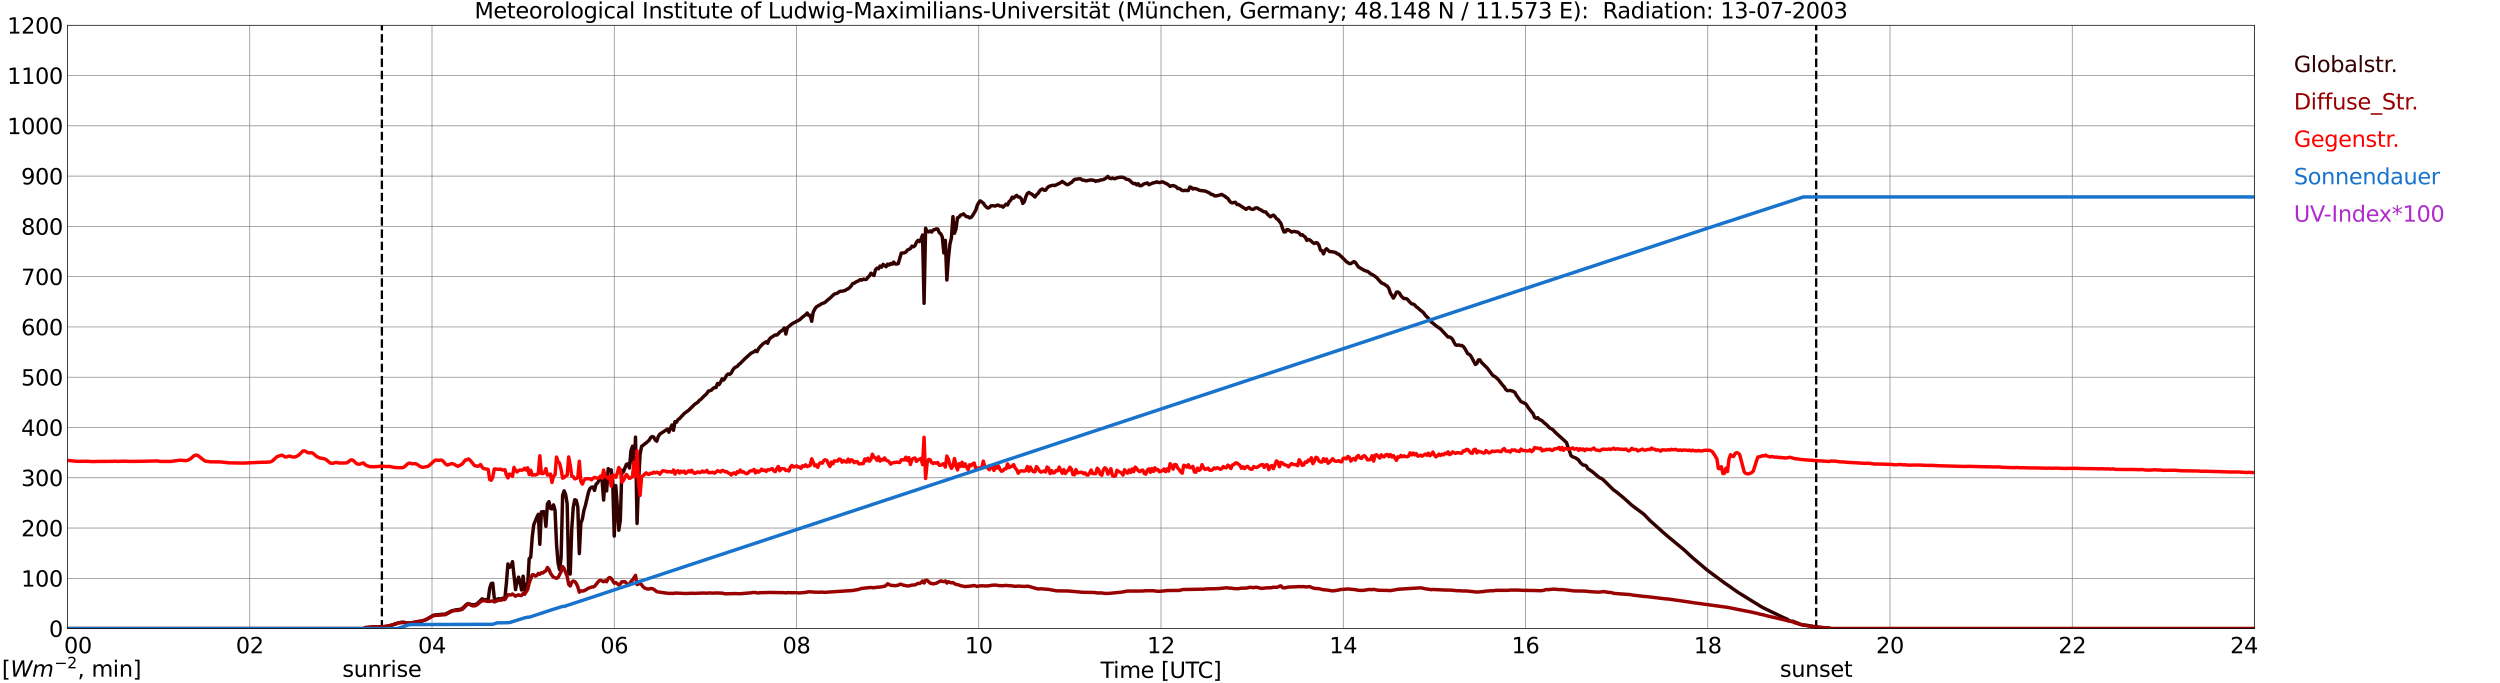 <?xml version="1.0" encoding="utf-8" standalone="no"?>
<!DOCTYPE svg PUBLIC "-//W3C//DTD SVG 1.1//EN"
  "http://www.w3.org/Graphics/SVG/1.1/DTD/svg11.dtd">
<svg xmlns:xlink="http://www.w3.org/1999/xlink" width="1085.4pt" height="296.64pt" viewBox="0 0 1085.4 296.64" xmlns="http://www.w3.org/2000/svg" version="1.1">
 <defs>
  <style type="text/css">*{stroke-linejoin: round; stroke-linecap: butt}</style>
 </defs>
 <g id="figure_1">
  <g id="patch_1">
   <path d="M 0 296.64 
L 1085.4 296.64 
L 1085.4 0 
L 0 0 
z
" style="fill: #ffffff"/>
  </g>
  <g id="axes_1">
   <g id="patch_2">
    <path d="M 29.306 272.909 
L 978.814 272.909 
L 978.814 10.976 
L 29.306 10.976 
z
" style="fill: #ffffff"/>
   </g>
   <g id="patch_3">
    <path d="M 978.814 272.909 
L 978.814 272.909 
L 978.814 10.976 
L 978.814 10.976 
z
" clip-path="url(#pd6df8ae812)" style="fill: #d3d3d3; opacity: 0.25; stroke: #d3d3d3; stroke-linejoin: miter"/>
   </g>
   <g id="matplotlib.axis_1">
    <g id="xtick_1">
     <g id="line2d_1">
      <path d="M 29.306 272.909 
L 29.306 10.976 
" clip-path="url(#pd6df8ae812)" style="fill: none; stroke: #808080; stroke-width: 0.3; stroke-linecap: square"/>
     </g>
     <g id="line2d_2"/>
     <g id="text_1">
      <!--    00 -->
      <g transform="translate(18.733 283.627) scale(0.095 -0.095)">
       <defs>
        <path id="DejaVuSans-20" transform="scale(0.016)"/>
        <path id="DejaVuSans-30" d="M 2034 4250 
Q 1547 4250 1301 3770 
Q 1056 3291 1056 2328 
Q 1056 1369 1301 889 
Q 1547 409 2034 409 
Q 2525 409 2770 889 
Q 3016 1369 3016 2328 
Q 3016 3291 2770 3770 
Q 2525 4250 2034 4250 
z
M 2034 4750 
Q 2819 4750 3233 4129 
Q 3647 3509 3647 2328 
Q 3647 1150 3233 529 
Q 2819 -91 2034 -91 
Q 1250 -91 836 529 
Q 422 1150 422 2328 
Q 422 3509 836 4129 
Q 1250 4750 2034 4750 
z
" transform="scale(0.016)"/>
       </defs>
       <use xlink:href="#DejaVuSans-20"/>
       <use xlink:href="#DejaVuSans-20" transform="translate(31.787 0)"/>
       <use xlink:href="#DejaVuSans-20" transform="translate(63.574 0)"/>
       <use xlink:href="#DejaVuSans-30" transform="translate(95.361 0)"/>
       <use xlink:href="#DejaVuSans-30" transform="translate(158.984 0)"/>
      </g>
     </g>
    </g>
    <g id="xtick_2">
     <g id="line2d_3">
      <path d="M 108.431 272.909 
L 108.431 10.976 
" clip-path="url(#pd6df8ae812)" style="fill: none; stroke: #808080; stroke-width: 0.3; stroke-linecap: square"/>
     </g>
     <g id="line2d_4"/>
     <g id="text_2">
      <!-- 02 -->
      <g transform="translate(102.387 283.627) scale(0.095 -0.095)">
       <defs>
        <path id="DejaVuSans-32" d="M 1228 531 
L 3431 531 
L 3431 0 
L 469 0 
L 469 531 
Q 828 903 1448 1529 
Q 2069 2156 2228 2338 
Q 2531 2678 2651 2914 
Q 2772 3150 2772 3378 
Q 2772 3750 2511 3984 
Q 2250 4219 1831 4219 
Q 1534 4219 1204 4116 
Q 875 4013 500 3803 
L 500 4441 
Q 881 4594 1212 4672 
Q 1544 4750 1819 4750 
Q 2544 4750 2975 4387 
Q 3406 4025 3406 3419 
Q 3406 3131 3298 2873 
Q 3191 2616 2906 2266 
Q 2828 2175 2409 1742 
Q 1991 1309 1228 531 
z
" transform="scale(0.016)"/>
       </defs>
       <use xlink:href="#DejaVuSans-30"/>
       <use xlink:href="#DejaVuSans-32" transform="translate(63.623 0)"/>
      </g>
     </g>
    </g>
    <g id="xtick_3">
     <g id="line2d_5">
      <path d="M 187.557 272.909 
L 187.557 10.976 
" clip-path="url(#pd6df8ae812)" style="fill: none; stroke: #808080; stroke-width: 0.3; stroke-linecap: square"/>
     </g>
     <g id="line2d_6"/>
     <g id="text_3">
      <!-- 04 -->
      <g transform="translate(181.513 283.627) scale(0.095 -0.095)">
       <defs>
        <path id="DejaVuSans-34" d="M 2419 4116 
L 825 1625 
L 2419 1625 
L 2419 4116 
z
M 2253 4666 
L 3047 4666 
L 3047 1625 
L 3713 1625 
L 3713 1100 
L 3047 1100 
L 3047 0 
L 2419 0 
L 2419 1100 
L 313 1100 
L 313 1709 
L 2253 4666 
z
" transform="scale(0.016)"/>
       </defs>
       <use xlink:href="#DejaVuSans-30"/>
       <use xlink:href="#DejaVuSans-34" transform="translate(63.623 0)"/>
      </g>
     </g>
    </g>
    <g id="xtick_4">
     <g id="line2d_7">
      <path d="M 266.683 272.909 
L 266.683 10.976 
" clip-path="url(#pd6df8ae812)" style="fill: none; stroke: #808080; stroke-width: 0.3; stroke-linecap: square"/>
     </g>
     <g id="line2d_8"/>
     <g id="text_4">
      <!-- 06 -->
      <g transform="translate(260.638 283.627) scale(0.095 -0.095)">
       <defs>
        <path id="DejaVuSans-36" d="M 2113 2584 
Q 1688 2584 1439 2293 
Q 1191 2003 1191 1497 
Q 1191 994 1439 701 
Q 1688 409 2113 409 
Q 2538 409 2786 701 
Q 3034 994 3034 1497 
Q 3034 2003 2786 2293 
Q 2538 2584 2113 2584 
z
M 3366 4563 
L 3366 3988 
Q 3128 4100 2886 4159 
Q 2644 4219 2406 4219 
Q 1781 4219 1451 3797 
Q 1122 3375 1075 2522 
Q 1259 2794 1537 2939 
Q 1816 3084 2150 3084 
Q 2853 3084 3261 2657 
Q 3669 2231 3669 1497 
Q 3669 778 3244 343 
Q 2819 -91 2113 -91 
Q 1303 -91 875 529 
Q 447 1150 447 2328 
Q 447 3434 972 4092 
Q 1497 4750 2381 4750 
Q 2619 4750 2861 4703 
Q 3103 4656 3366 4563 
z
" transform="scale(0.016)"/>
       </defs>
       <use xlink:href="#DejaVuSans-30"/>
       <use xlink:href="#DejaVuSans-36" transform="translate(63.623 0)"/>
      </g>
     </g>
    </g>
    <g id="xtick_5">
     <g id="line2d_9">
      <path d="M 345.808 272.909 
L 345.808 10.976 
" clip-path="url(#pd6df8ae812)" style="fill: none; stroke: #808080; stroke-width: 0.3; stroke-linecap: square"/>
     </g>
     <g id="line2d_10"/>
     <g id="text_5">
      <!-- 08 -->
      <g transform="translate(339.764 283.627) scale(0.095 -0.095)">
       <defs>
        <path id="DejaVuSans-38" d="M 2034 2216 
Q 1584 2216 1326 1975 
Q 1069 1734 1069 1313 
Q 1069 891 1326 650 
Q 1584 409 2034 409 
Q 2484 409 2743 651 
Q 3003 894 3003 1313 
Q 3003 1734 2745 1975 
Q 2488 2216 2034 2216 
z
M 1403 2484 
Q 997 2584 770 2862 
Q 544 3141 544 3541 
Q 544 4100 942 4425 
Q 1341 4750 2034 4750 
Q 2731 4750 3128 4425 
Q 3525 4100 3525 3541 
Q 3525 3141 3298 2862 
Q 3072 2584 2669 2484 
Q 3125 2378 3379 2068 
Q 3634 1759 3634 1313 
Q 3634 634 3220 271 
Q 2806 -91 2034 -91 
Q 1263 -91 848 271 
Q 434 634 434 1313 
Q 434 1759 690 2068 
Q 947 2378 1403 2484 
z
M 1172 3481 
Q 1172 3119 1398 2916 
Q 1625 2713 2034 2713 
Q 2441 2713 2670 2916 
Q 2900 3119 2900 3481 
Q 2900 3844 2670 4047 
Q 2441 4250 2034 4250 
Q 1625 4250 1398 4047 
Q 1172 3844 1172 3481 
z
" transform="scale(0.016)"/>
       </defs>
       <use xlink:href="#DejaVuSans-30"/>
       <use xlink:href="#DejaVuSans-38" transform="translate(63.623 0)"/>
      </g>
     </g>
    </g>
    <g id="xtick_6">
     <g id="line2d_11">
      <path d="M 424.934 272.909 
L 424.934 10.976 
" clip-path="url(#pd6df8ae812)" style="fill: none; stroke: #808080; stroke-width: 0.3; stroke-linecap: square"/>
     </g>
     <g id="line2d_12"/>
     <g id="text_6">
      <!-- 10 -->
      <g transform="translate(418.89 283.627) scale(0.095 -0.095)">
       <defs>
        <path id="DejaVuSans-31" d="M 794 531 
L 1825 531 
L 1825 4091 
L 703 3866 
L 703 4441 
L 1819 4666 
L 2450 4666 
L 2450 531 
L 3481 531 
L 3481 0 
L 794 0 
L 794 531 
z
" transform="scale(0.016)"/>
       </defs>
       <use xlink:href="#DejaVuSans-31"/>
       <use xlink:href="#DejaVuSans-30" transform="translate(63.623 0)"/>
      </g>
     </g>
    </g>
    <g id="xtick_7">
     <g id="line2d_13">
      <path d="M 504.06 272.909 
L 504.06 10.976 
" clip-path="url(#pd6df8ae812)" style="fill: none; stroke: #808080; stroke-width: 0.3; stroke-linecap: square"/>
     </g>
     <g id="line2d_14"/>
     <g id="text_7">
      <!-- 12 -->
      <g transform="translate(498.015 283.627) scale(0.095 -0.095)">
       <use xlink:href="#DejaVuSans-31"/>
       <use xlink:href="#DejaVuSans-32" transform="translate(63.623 0)"/>
      </g>
     </g>
    </g>
    <g id="xtick_8">
     <g id="line2d_15">
      <path d="M 583.185 272.909 
L 583.185 10.976 
" clip-path="url(#pd6df8ae812)" style="fill: none; stroke: #808080; stroke-width: 0.3; stroke-linecap: square"/>
     </g>
     <g id="line2d_16"/>
     <g id="text_8">
      <!-- 14 -->
      <g transform="translate(577.141 283.627) scale(0.095 -0.095)">
       <use xlink:href="#DejaVuSans-31"/>
       <use xlink:href="#DejaVuSans-34" transform="translate(63.623 0)"/>
      </g>
     </g>
    </g>
    <g id="xtick_9">
     <g id="line2d_17">
      <path d="M 662.311 272.909 
L 662.311 10.976 
" clip-path="url(#pd6df8ae812)" style="fill: none; stroke: #808080; stroke-width: 0.3; stroke-linecap: square"/>
     </g>
     <g id="line2d_18"/>
     <g id="text_9">
      <!-- 16 -->
      <g transform="translate(656.267 283.627) scale(0.095 -0.095)">
       <use xlink:href="#DejaVuSans-31"/>
       <use xlink:href="#DejaVuSans-36" transform="translate(63.623 0)"/>
      </g>
     </g>
    </g>
    <g id="xtick_10">
     <g id="line2d_19">
      <path d="M 741.437 272.909 
L 741.437 10.976 
" clip-path="url(#pd6df8ae812)" style="fill: none; stroke: #808080; stroke-width: 0.3; stroke-linecap: square"/>
     </g>
     <g id="line2d_20"/>
     <g id="text_10">
      <!-- 18 -->
      <g transform="translate(735.392 283.627) scale(0.095 -0.095)">
       <use xlink:href="#DejaVuSans-31"/>
       <use xlink:href="#DejaVuSans-38" transform="translate(63.623 0)"/>
      </g>
     </g>
    </g>
    <g id="xtick_11">
     <g id="line2d_21">
      <path d="M 820.562 272.909 
L 820.562 10.976 
" clip-path="url(#pd6df8ae812)" style="fill: none; stroke: #808080; stroke-width: 0.3; stroke-linecap: square"/>
     </g>
     <g id="line2d_22"/>
     <g id="text_11">
      <!-- 20 -->
      <g transform="translate(814.518 283.627) scale(0.095 -0.095)">
       <use xlink:href="#DejaVuSans-32"/>
       <use xlink:href="#DejaVuSans-30" transform="translate(63.623 0)"/>
      </g>
     </g>
    </g>
    <g id="xtick_12">
     <g id="line2d_23">
      <path d="M 899.688 272.909 
L 899.688 10.976 
" clip-path="url(#pd6df8ae812)" style="fill: none; stroke: #808080; stroke-width: 0.3; stroke-linecap: square"/>
     </g>
     <g id="line2d_24"/>
     <g id="text_12">
      <!-- 22 -->
      <g transform="translate(893.644 283.627) scale(0.095 -0.095)">
       <use xlink:href="#DejaVuSans-32"/>
       <use xlink:href="#DejaVuSans-32" transform="translate(63.623 0)"/>
      </g>
     </g>
    </g>
    <g id="xtick_13">
     <g id="line2d_25">
      <path d="M 978.814 272.909 
L 978.814 10.976 
" clip-path="url(#pd6df8ae812)" style="fill: none; stroke: #808080; stroke-width: 0.3; stroke-linecap: square"/>
     </g>
     <g id="line2d_26"/>
     <g id="text_13">
      <!-- 24    -->
      <g transform="translate(968.241 283.627) scale(0.095 -0.095)">
       <use xlink:href="#DejaVuSans-32"/>
       <use xlink:href="#DejaVuSans-34" transform="translate(63.623 0)"/>
       <use xlink:href="#DejaVuSans-20" transform="translate(127.246 0)"/>
       <use xlink:href="#DejaVuSans-20" transform="translate(159.033 0)"/>
       <use xlink:href="#DejaVuSans-20" transform="translate(190.82 0)"/>
      </g>
     </g>
    </g>
    <g id="text_14">
     <!-- Time [UTC] -->
     <g transform="translate(477.806 294.322) scale(0.095 -0.095)">
      <defs>
       <path id="DejaVuSans-54" d="M -19 4666 
L 3928 4666 
L 3928 4134 
L 2272 4134 
L 2272 0 
L 1638 0 
L 1638 4134 
L -19 4134 
L -19 4666 
z
" transform="scale(0.016)"/>
       <path id="DejaVuSans-69" d="M 603 3500 
L 1178 3500 
L 1178 0 
L 603 0 
L 603 3500 
z
M 603 4863 
L 1178 4863 
L 1178 4134 
L 603 4134 
L 603 4863 
z
" transform="scale(0.016)"/>
       <path id="DejaVuSans-6d" d="M 3328 2828 
Q 3544 3216 3844 3400 
Q 4144 3584 4550 3584 
Q 5097 3584 5394 3201 
Q 5691 2819 5691 2113 
L 5691 0 
L 5113 0 
L 5113 2094 
Q 5113 2597 4934 2840 
Q 4756 3084 4391 3084 
Q 3944 3084 3684 2787 
Q 3425 2491 3425 1978 
L 3425 0 
L 2847 0 
L 2847 2094 
Q 2847 2600 2669 2842 
Q 2491 3084 2119 3084 
Q 1678 3084 1418 2786 
Q 1159 2488 1159 1978 
L 1159 0 
L 581 0 
L 581 3500 
L 1159 3500 
L 1159 2956 
Q 1356 3278 1631 3431 
Q 1906 3584 2284 3584 
Q 2666 3584 2933 3390 
Q 3200 3197 3328 2828 
z
" transform="scale(0.016)"/>
       <path id="DejaVuSans-65" d="M 3597 1894 
L 3597 1613 
L 953 1613 
Q 991 1019 1311 708 
Q 1631 397 2203 397 
Q 2534 397 2845 478 
Q 3156 559 3463 722 
L 3463 178 
Q 3153 47 2828 -22 
Q 2503 -91 2169 -91 
Q 1331 -91 842 396 
Q 353 884 353 1716 
Q 353 2575 817 3079 
Q 1281 3584 2069 3584 
Q 2775 3584 3186 3129 
Q 3597 2675 3597 1894 
z
M 3022 2063 
Q 3016 2534 2758 2815 
Q 2500 3097 2075 3097 
Q 1594 3097 1305 2825 
Q 1016 2553 972 2059 
L 3022 2063 
z
" transform="scale(0.016)"/>
       <path id="DejaVuSans-5b" d="M 550 4863 
L 1875 4863 
L 1875 4416 
L 1125 4416 
L 1125 -397 
L 1875 -397 
L 1875 -844 
L 550 -844 
L 550 4863 
z
" transform="scale(0.016)"/>
       <path id="DejaVuSans-55" d="M 556 4666 
L 1191 4666 
L 1191 1831 
Q 1191 1081 1462 751 
Q 1734 422 2344 422 
Q 2950 422 3222 751 
Q 3494 1081 3494 1831 
L 3494 4666 
L 4128 4666 
L 4128 1753 
Q 4128 841 3676 375 
Q 3225 -91 2344 -91 
Q 1459 -91 1007 375 
Q 556 841 556 1753 
L 556 4666 
z
" transform="scale(0.016)"/>
       <path id="DejaVuSans-43" d="M 4122 4306 
L 4122 3641 
Q 3803 3938 3442 4084 
Q 3081 4231 2675 4231 
Q 1875 4231 1450 3742 
Q 1025 3253 1025 2328 
Q 1025 1406 1450 917 
Q 1875 428 2675 428 
Q 3081 428 3442 575 
Q 3803 722 4122 1019 
L 4122 359 
Q 3791 134 3420 21 
Q 3050 -91 2638 -91 
Q 1578 -91 968 557 
Q 359 1206 359 2328 
Q 359 3453 968 4101 
Q 1578 4750 2638 4750 
Q 3056 4750 3426 4639 
Q 3797 4528 4122 4306 
z
" transform="scale(0.016)"/>
       <path id="DejaVuSans-5d" d="M 1947 4863 
L 1947 -844 
L 622 -844 
L 622 -397 
L 1369 -397 
L 1369 4416 
L 622 4416 
L 622 4863 
L 1947 4863 
z
" transform="scale(0.016)"/>
      </defs>
      <use xlink:href="#DejaVuSans-54"/>
      <use xlink:href="#DejaVuSans-69" transform="translate(57.959 0)"/>
      <use xlink:href="#DejaVuSans-6d" transform="translate(85.742 0)"/>
      <use xlink:href="#DejaVuSans-65" transform="translate(183.154 0)"/>
      <use xlink:href="#DejaVuSans-20" transform="translate(244.678 0)"/>
      <use xlink:href="#DejaVuSans-5b" transform="translate(276.465 0)"/>
      <use xlink:href="#DejaVuSans-55" transform="translate(315.479 0)"/>
      <use xlink:href="#DejaVuSans-54" transform="translate(388.672 0)"/>
      <use xlink:href="#DejaVuSans-43" transform="translate(443.881 0)"/>
      <use xlink:href="#DejaVuSans-5d" transform="translate(513.705 0)"/>
     </g>
    </g>
   </g>
   <g id="matplotlib.axis_2">
    <g id="ytick_1">
     <g id="line2d_27">
      <path d="M 29.306 272.909 
L 978.814 272.909 
" clip-path="url(#pd6df8ae812)" style="fill: none; stroke: #808080; stroke-width: 0.3; stroke-linecap: square"/>
     </g>
     <g id="line2d_28"/>
     <g id="text_15">
      <!-- 0 -->
      <g transform="translate(21.261 276.518) scale(0.095 -0.095)">
       <use xlink:href="#DejaVuSans-30"/>
      </g>
     </g>
    </g>
    <g id="ytick_2">
     <g id="line2d_29">
      <path d="M 29.306 251.081 
L 978.814 251.081 
" clip-path="url(#pd6df8ae812)" style="fill: none; stroke: #808080; stroke-width: 0.3; stroke-linecap: square"/>
     </g>
     <g id="line2d_30"/>
     <g id="text_16">
      <!-- 100 -->
      <g transform="translate(9.173 254.69) scale(0.095 -0.095)">
       <use xlink:href="#DejaVuSans-31"/>
       <use xlink:href="#DejaVuSans-30" transform="translate(63.623 0)"/>
       <use xlink:href="#DejaVuSans-30" transform="translate(127.246 0)"/>
      </g>
     </g>
    </g>
    <g id="ytick_3">
     <g id="line2d_31">
      <path d="M 29.306 229.253 
L 978.814 229.253 
" clip-path="url(#pd6df8ae812)" style="fill: none; stroke: #808080; stroke-width: 0.3; stroke-linecap: square"/>
     </g>
     <g id="line2d_32"/>
     <g id="text_17">
      <!-- 200 -->
      <g transform="translate(9.173 232.863) scale(0.095 -0.095)">
       <use xlink:href="#DejaVuSans-32"/>
       <use xlink:href="#DejaVuSans-30" transform="translate(63.623 0)"/>
       <use xlink:href="#DejaVuSans-30" transform="translate(127.246 0)"/>
      </g>
     </g>
    </g>
    <g id="ytick_4">
     <g id="line2d_33">
      <path d="M 29.306 207.426 
L 978.814 207.426 
" clip-path="url(#pd6df8ae812)" style="fill: none; stroke: #808080; stroke-width: 0.3; stroke-linecap: square"/>
     </g>
     <g id="line2d_34"/>
     <g id="text_18">
      <!-- 300 -->
      <g transform="translate(9.173 211.035) scale(0.095 -0.095)">
       <defs>
        <path id="DejaVuSans-33" d="M 2597 2516 
Q 3050 2419 3304 2112 
Q 3559 1806 3559 1356 
Q 3559 666 3084 287 
Q 2609 -91 1734 -91 
Q 1441 -91 1130 -33 
Q 819 25 488 141 
L 488 750 
Q 750 597 1062 519 
Q 1375 441 1716 441 
Q 2309 441 2620 675 
Q 2931 909 2931 1356 
Q 2931 1769 2642 2001 
Q 2353 2234 1838 2234 
L 1294 2234 
L 1294 2753 
L 1863 2753 
Q 2328 2753 2575 2939 
Q 2822 3125 2822 3475 
Q 2822 3834 2567 4026 
Q 2313 4219 1838 4219 
Q 1578 4219 1281 4162 
Q 984 4106 628 3988 
L 628 4550 
Q 988 4650 1302 4700 
Q 1616 4750 1894 4750 
Q 2613 4750 3031 4423 
Q 3450 4097 3450 3541 
Q 3450 3153 3228 2886 
Q 3006 2619 2597 2516 
z
" transform="scale(0.016)"/>
       </defs>
       <use xlink:href="#DejaVuSans-33"/>
       <use xlink:href="#DejaVuSans-30" transform="translate(63.623 0)"/>
       <use xlink:href="#DejaVuSans-30" transform="translate(127.246 0)"/>
      </g>
     </g>
    </g>
    <g id="ytick_5">
     <g id="line2d_35">
      <path d="M 29.306 185.598 
L 978.814 185.598 
" clip-path="url(#pd6df8ae812)" style="fill: none; stroke: #808080; stroke-width: 0.3; stroke-linecap: square"/>
     </g>
     <g id="line2d_36"/>
     <g id="text_19">
      <!-- 400 -->
      <g transform="translate(9.173 189.207) scale(0.095 -0.095)">
       <use xlink:href="#DejaVuSans-34"/>
       <use xlink:href="#DejaVuSans-30" transform="translate(63.623 0)"/>
       <use xlink:href="#DejaVuSans-30" transform="translate(127.246 0)"/>
      </g>
     </g>
    </g>
    <g id="ytick_6">
     <g id="line2d_37">
      <path d="M 29.306 163.77 
L 978.814 163.77 
" clip-path="url(#pd6df8ae812)" style="fill: none; stroke: #808080; stroke-width: 0.3; stroke-linecap: square"/>
     </g>
     <g id="line2d_38"/>
     <g id="text_20">
      <!-- 500 -->
      <g transform="translate(9.173 167.379) scale(0.095 -0.095)">
       <defs>
        <path id="DejaVuSans-35" d="M 691 4666 
L 3169 4666 
L 3169 4134 
L 1269 4134 
L 1269 2991 
Q 1406 3038 1543 3061 
Q 1681 3084 1819 3084 
Q 2600 3084 3056 2656 
Q 3513 2228 3513 1497 
Q 3513 744 3044 326 
Q 2575 -91 1722 -91 
Q 1428 -91 1123 -41 
Q 819 9 494 109 
L 494 744 
Q 775 591 1075 516 
Q 1375 441 1709 441 
Q 2250 441 2565 725 
Q 2881 1009 2881 1497 
Q 2881 1984 2565 2268 
Q 2250 2553 1709 2553 
Q 1456 2553 1204 2497 
Q 953 2441 691 2322 
L 691 4666 
z
" transform="scale(0.016)"/>
       </defs>
       <use xlink:href="#DejaVuSans-35"/>
       <use xlink:href="#DejaVuSans-30" transform="translate(63.623 0)"/>
       <use xlink:href="#DejaVuSans-30" transform="translate(127.246 0)"/>
      </g>
     </g>
    </g>
    <g id="ytick_7">
     <g id="line2d_39">
      <path d="M 29.306 141.942 
L 978.814 141.942 
" clip-path="url(#pd6df8ae812)" style="fill: none; stroke: #808080; stroke-width: 0.3; stroke-linecap: square"/>
     </g>
     <g id="line2d_40"/>
     <g id="text_21">
      <!-- 600 -->
      <g transform="translate(9.173 145.551) scale(0.095 -0.095)">
       <use xlink:href="#DejaVuSans-36"/>
       <use xlink:href="#DejaVuSans-30" transform="translate(63.623 0)"/>
       <use xlink:href="#DejaVuSans-30" transform="translate(127.246 0)"/>
      </g>
     </g>
    </g>
    <g id="ytick_8">
     <g id="line2d_41">
      <path d="M 29.306 120.114 
L 978.814 120.114 
" clip-path="url(#pd6df8ae812)" style="fill: none; stroke: #808080; stroke-width: 0.3; stroke-linecap: square"/>
     </g>
     <g id="line2d_42"/>
     <g id="text_22">
      <!-- 700 -->
      <g transform="translate(9.173 123.724) scale(0.095 -0.095)">
       <defs>
        <path id="DejaVuSans-37" d="M 525 4666 
L 3525 4666 
L 3525 4397 
L 1831 0 
L 1172 0 
L 2766 4134 
L 525 4134 
L 525 4666 
z
" transform="scale(0.016)"/>
       </defs>
       <use xlink:href="#DejaVuSans-37"/>
       <use xlink:href="#DejaVuSans-30" transform="translate(63.623 0)"/>
       <use xlink:href="#DejaVuSans-30" transform="translate(127.246 0)"/>
      </g>
     </g>
    </g>
    <g id="ytick_9">
     <g id="line2d_43">
      <path d="M 29.306 98.287 
L 978.814 98.287 
" clip-path="url(#pd6df8ae812)" style="fill: none; stroke: #808080; stroke-width: 0.3; stroke-linecap: square"/>
     </g>
     <g id="line2d_44"/>
     <g id="text_23">
      <!-- 800 -->
      <g transform="translate(9.173 101.896) scale(0.095 -0.095)">
       <use xlink:href="#DejaVuSans-38"/>
       <use xlink:href="#DejaVuSans-30" transform="translate(63.623 0)"/>
       <use xlink:href="#DejaVuSans-30" transform="translate(127.246 0)"/>
      </g>
     </g>
    </g>
    <g id="ytick_10">
     <g id="line2d_45">
      <path d="M 29.306 76.459 
L 978.814 76.459 
" clip-path="url(#pd6df8ae812)" style="fill: none; stroke: #808080; stroke-width: 0.3; stroke-linecap: square"/>
     </g>
     <g id="line2d_46"/>
     <g id="text_24">
      <!-- 900 -->
      <g transform="translate(9.173 80.068) scale(0.095 -0.095)">
       <defs>
        <path id="DejaVuSans-39" d="M 703 97 
L 703 672 
Q 941 559 1184 500 
Q 1428 441 1663 441 
Q 2288 441 2617 861 
Q 2947 1281 2994 2138 
Q 2813 1869 2534 1725 
Q 2256 1581 1919 1581 
Q 1219 1581 811 2004 
Q 403 2428 403 3163 
Q 403 3881 828 4315 
Q 1253 4750 1959 4750 
Q 2769 4750 3195 4129 
Q 3622 3509 3622 2328 
Q 3622 1225 3098 567 
Q 2575 -91 1691 -91 
Q 1453 -91 1209 -44 
Q 966 3 703 97 
z
M 1959 2075 
Q 2384 2075 2632 2365 
Q 2881 2656 2881 3163 
Q 2881 3666 2632 3958 
Q 2384 4250 1959 4250 
Q 1534 4250 1286 3958 
Q 1038 3666 1038 3163 
Q 1038 2656 1286 2365 
Q 1534 2075 1959 2075 
z
" transform="scale(0.016)"/>
       </defs>
       <use xlink:href="#DejaVuSans-39"/>
       <use xlink:href="#DejaVuSans-30" transform="translate(63.623 0)"/>
       <use xlink:href="#DejaVuSans-30" transform="translate(127.246 0)"/>
      </g>
     </g>
    </g>
    <g id="ytick_11">
     <g id="line2d_47">
      <path d="M 29.306 54.631 
L 978.814 54.631 
" clip-path="url(#pd6df8ae812)" style="fill: none; stroke: #808080; stroke-width: 0.3; stroke-linecap: square"/>
     </g>
     <g id="line2d_48"/>
     <g id="text_25">
      <!-- 1000 -->
      <g transform="translate(3.128 58.24) scale(0.095 -0.095)">
       <use xlink:href="#DejaVuSans-31"/>
       <use xlink:href="#DejaVuSans-30" transform="translate(63.623 0)"/>
       <use xlink:href="#DejaVuSans-30" transform="translate(127.246 0)"/>
       <use xlink:href="#DejaVuSans-30" transform="translate(190.869 0)"/>
      </g>
     </g>
    </g>
    <g id="ytick_12">
     <g id="line2d_49">
      <path d="M 29.306 32.803 
L 978.814 32.803 
" clip-path="url(#pd6df8ae812)" style="fill: none; stroke: #808080; stroke-width: 0.3; stroke-linecap: square"/>
     </g>
     <g id="line2d_50"/>
     <g id="text_26">
      <!-- 1100 -->
      <g transform="translate(3.128 36.413) scale(0.095 -0.095)">
       <use xlink:href="#DejaVuSans-31"/>
       <use xlink:href="#DejaVuSans-31" transform="translate(63.623 0)"/>
       <use xlink:href="#DejaVuSans-30" transform="translate(127.246 0)"/>
       <use xlink:href="#DejaVuSans-30" transform="translate(190.869 0)"/>
      </g>
     </g>
    </g>
    <g id="ytick_13">
     <g id="line2d_51">
      <path d="M 29.306 10.976 
L 978.814 10.976 
" clip-path="url(#pd6df8ae812)" style="fill: none; stroke: #808080; stroke-width: 0.3; stroke-linecap: square"/>
     </g>
     <g id="line2d_52"/>
     <g id="text_27">
      <!-- 1200 -->
      <g transform="translate(3.128 14.585) scale(0.095 -0.095)">
       <use xlink:href="#DejaVuSans-31"/>
       <use xlink:href="#DejaVuSans-32" transform="translate(63.623 0)"/>
       <use xlink:href="#DejaVuSans-30" transform="translate(127.246 0)"/>
       <use xlink:href="#DejaVuSans-30" transform="translate(190.869 0)"/>
      </g>
     </g>
    </g>
   </g>
   <g id="line2d_53">
    <path d="M 165.798 272.909 
L 165.798 10.976 
" clip-path="url(#pd6df8ae812)" style="fill: none; stroke-dasharray: 3.7,1.6; stroke-dashoffset: 0; stroke: #000000"/>
   </g>
   <g id="line2d_54">
    <path d="M 788.517 272.909 
L 788.517 10.976 
" clip-path="url(#pd6df8ae812)" style="fill: none; stroke-dasharray: 3.7,1.6; stroke-dashoffset: 0; stroke: #000000"/>
   </g>
   <g id="line2d_55">
    <path d="M 29.306 272.909 
L 157.885 272.909 
L 158.544 272.477 
L 159.863 272.396 
L 162.501 272.149 
L 166.457 272.108 
L 169.094 271.7 
L 171.073 271.125 
L 173.051 270.388 
L 175.029 270.102 
L 177.007 270.551 
L 178.985 270.348 
L 181.623 269.938 
L 182.941 269.691 
L 184.26 269.325 
L 184.92 269.078 
L 188.217 267.111 
L 192.173 266.662 
L 192.832 266.784 
L 194.151 266.212 
L 196.129 265.188 
L 198.107 264.736 
L 199.426 264.614 
L 200.085 264.451 
L 200.745 264.165 
L 202.723 262.239 
L 203.382 262.034 
L 204.042 262.32 
L 205.36 262.608 
L 206.679 262.362 
L 207.339 261.951 
L 209.317 259.987 
L 209.976 260.356 
L 210.635 260.314 
L 211.295 260.436 
L 211.954 260.273 
L 212.614 255.318 
L 213.273 253.351 
L 213.932 253.187 
L 214.592 259.576 
L 215.251 260.395 
L 216.57 259.904 
L 217.229 260.192 
L 217.889 259.823 
L 219.207 259.659 
L 219.867 253.024 
L 220.526 244.834 
L 221.186 246.349 
L 221.845 245.899 
L 222.504 243.852 
L 223.823 255.973 
L 224.482 252.616 
L 225.142 250.568 
L 225.801 252.901 
L 226.461 256.178 
L 227.12 250.158 
L 227.779 256.383 
L 228.439 253.72 
L 229.098 253.803 
L 229.757 242.501 
L 230.417 241.926 
L 231.076 233.163 
L 231.736 227.839 
L 233.054 224.604 
L 233.714 223.292 
L 234.373 236.317 
L 235.033 222.268 
L 235.692 222.105 
L 236.351 222.229 
L 237.011 228.535 
L 237.67 218.789 
L 238.329 217.805 
L 238.989 220.754 
L 239.648 220.959 
L 240.308 219.197 
L 240.967 221.491 
L 241.626 236.398 
L 242.286 244.424 
L 242.945 247.331 
L 243.604 242.09 
L 244.264 215.061 
L 244.923 213.096 
L 245.583 214.692 
L 246.242 218.748 
L 246.901 249.051 
L 247.561 249.217 
L 248.22 229.764 
L 248.88 220.262 
L 249.539 216.945 
L 250.198 217.233 
L 250.858 220.14 
L 251.517 240.329 
L 252.176 227.223 
L 252.836 225.381 
L 253.495 221.697 
L 254.155 219.444 
L 255.473 213.793 
L 256.133 212.073 
L 256.792 211.54 
L 257.451 211.416 
L 258.111 212.933 
L 258.77 210.228 
L 259.43 209.696 
L 260.089 208.427 
L 260.748 207.484 
L 261.408 208.713 
L 262.067 217.108 
L 262.726 207.362 
L 263.386 213.136 
L 264.045 203.473 
L 264.705 204.169 
L 265.364 204.005 
L 266.023 209.615 
L 266.683 232.752 
L 267.342 210.844 
L 268.002 219.73 
L 268.661 230.214 
L 269.32 225.833 
L 269.98 204.208 
L 270.639 204.904 
L 271.958 201.589 
L 272.617 201.384 
L 273.277 203.184 
L 273.936 195.691 
L 274.595 193.724 
L 275.255 204.455 
L 275.914 189.793 
L 276.573 227.265 
L 277.233 209.532 
L 277.892 197.247 
L 278.552 193.766 
L 279.211 193.358 
L 279.87 192.742 
L 280.53 192.292 
L 281.849 191.105 
L 282.508 189.957 
L 283.167 189.507 
L 283.827 189.793 
L 284.486 191.022 
L 285.145 191.555 
L 285.805 189.507 
L 286.464 188.483 
L 289.761 186.312 
L 290.42 187.665 
L 291.08 185.862 
L 291.739 184.511 
L 292.399 186.805 
L 293.058 183.037 
L 293.717 183.323 
L 294.377 182.136 
L 295.036 181.767 
L 295.696 180.948 
L 296.355 180.333 
L 297.014 179.556 
L 298.992 178.122 
L 300.971 176.157 
L 301.63 175.5 
L 302.949 174.64 
L 303.608 173.822 
L 304.267 173.414 
L 305.586 172.021 
L 306.246 171.488 
L 306.905 170.792 
L 307.564 169.768 
L 308.224 169.644 
L 308.883 169.358 
L 309.543 168.662 
L 310.202 168.212 
L 310.861 168.293 
L 311.521 166.45 
L 312.18 166.983 
L 312.839 165.959 
L 313.499 164.484 
L 314.158 165.016 
L 314.818 164.117 
L 315.477 162.93 
L 316.136 162.356 
L 316.796 162.519 
L 317.455 161.987 
L 318.114 160.716 
L 318.774 159.817 
L 319.433 159.365 
L 320.093 159.079 
L 320.752 158.3 
L 321.411 157.77 
L 323.39 155.761 
L 326.027 153.387 
L 327.346 152.732 
L 328.005 152.158 
L 328.665 152.69 
L 329.324 151.422 
L 329.983 150.521 
L 331.302 149.25 
L 332.621 148.349 
L 333.28 149.045 
L 333.94 147.366 
L 334.599 146.67 
L 336.577 145.402 
L 337.236 145.483 
L 337.896 144.909 
L 338.555 144.132 
L 339.874 143.23 
L 340.533 142.37 
L 341.193 145.033 
L 341.852 142.248 
L 343.83 140.609 
L 347.127 138.849 
L 348.446 137.662 
L 349.765 136.677 
L 350.424 135.9 
L 351.083 136.924 
L 351.743 136.883 
L 352.402 139.504 
L 353.062 135.531 
L 353.721 134.261 
L 354.38 133.279 
L 357.018 131.722 
L 357.677 131.559 
L 358.337 131.148 
L 359.655 129.961 
L 360.315 129.47 
L 361.634 128.202 
L 362.293 127.669 
L 363.612 127.259 
L 364.271 126.685 
L 364.93 126.44 
L 365.59 126.44 
L 366.909 126.113 
L 367.568 125.661 
L 368.227 125.375 
L 368.887 124.884 
L 369.546 124.146 
L 370.206 123.122 
L 370.865 122.959 
L 371.524 122.468 
L 372.843 121.854 
L 373.502 121.402 
L 374.162 121.607 
L 374.821 121.197 
L 375.481 121.361 
L 376.14 121.28 
L 376.799 120.42 
L 377.459 119.805 
L 378.118 118.617 
L 379.437 119.602 
L 380.096 117.144 
L 380.756 116.406 
L 381.415 116.694 
L 382.074 115.504 
L 382.734 115.998 
L 383.393 114.769 
L 384.712 115.793 
L 385.371 114.644 
L 386.031 115.096 
L 386.69 114.4 
L 387.349 114.727 
L 388.009 113.784 
L 388.668 114.605 
L 389.328 114.644 
L 389.987 114.441 
L 391.306 109.895 
L 392.624 109.772 
L 393.284 109.445 
L 393.943 108.585 
L 395.262 107.93 
L 395.921 106.865 
L 396.581 107.151 
L 397.24 106.66 
L 397.899 105.145 
L 398.559 104.366 
L 399.218 104.898 
L 399.878 103.833 
L 400.537 102.032 
L 401.196 131.681 
L 401.856 99.083 
L 402.515 100.435 
L 403.175 100.681 
L 403.834 100.271 
L 404.493 100.762 
L 405.153 99.861 
L 405.812 99.697 
L 406.471 99.369 
L 407.131 99.452 
L 407.79 101.009 
L 408.45 101.541 
L 409.109 102.892 
L 409.768 109.814 
L 410.428 104.366 
L 411.087 121.566 
L 411.746 112.27 
L 412.406 106.086 
L 413.065 103.301 
L 413.725 94.046 
L 414.384 101.295 
L 415.043 99.452 
L 415.703 94.578 
L 416.362 94.292 
L 417.022 93.391 
L 417.681 93.186 
L 418.34 92.858 
L 419 93.596 
L 419.659 94.087 
L 420.318 94.087 
L 420.978 94.62 
L 421.637 94.373 
L 422.297 93.513 
L 423.615 91.302 
L 424.275 89.213 
L 424.934 87.986 
L 425.593 87.207 
L 426.912 88.189 
L 427.572 89.174 
L 428.231 89.909 
L 428.89 90.32 
L 429.55 90.114 
L 430.209 89.377 
L 430.869 89.296 
L 432.187 89.46 
L 432.847 89.049 
L 433.506 89.091 
L 434.165 89.501 
L 434.825 89.418 
L 435.484 89.951 
L 436.803 88.6 
L 437.462 89.01 
L 438.122 87.534 
L 438.781 86.962 
L 439.44 85.609 
L 440.1 86.02 
L 440.759 85.282 
L 441.419 84.832 
L 442.078 85.528 
L 442.737 85.57 
L 443.397 86.305 
L 444.056 88.314 
L 444.716 87.576 
L 445.375 85.445 
L 446.034 84.014 
L 446.694 83.562 
L 447.353 84.014 
L 448.012 84.299 
L 449.331 85.528 
L 449.991 84.585 
L 450.65 84.014 
L 451.309 82.99 
L 451.969 82.294 
L 452.628 82.047 
L 453.287 82.579 
L 453.947 82.579 
L 454.606 81.639 
L 455.266 81.023 
L 455.925 80.737 
L 457.244 80.41 
L 457.903 80.573 
L 460.541 79.303 
L 461.2 78.771 
L 463.178 80.163 
L 463.838 80.122 
L 464.497 79.589 
L 465.156 79.262 
L 466.475 77.911 
L 468.453 77.625 
L 469.113 77.625 
L 469.772 78.116 
L 471.75 78.526 
L 472.409 78.321 
L 473.728 78.116 
L 474.388 78.279 
L 475.047 78.279 
L 475.706 78.771 
L 476.366 78.443 
L 477.025 78.526 
L 477.685 78.157 
L 478.344 78.116 
L 479.003 77.952 
L 479.663 77.666 
L 480.322 77.214 
L 480.981 76.601 
L 481.641 77.297 
L 482.3 77.583 
L 482.96 77.256 
L 483.619 77.583 
L 484.278 77.542 
L 484.938 77.173 
L 486.256 76.97 
L 486.916 76.928 
L 487.575 77.009 
L 488.235 77.256 
L 488.894 77.747 
L 490.213 78.074 
L 491.532 79.345 
L 492.191 79.753 
L 492.85 79.631 
L 493.51 80.285 
L 494.169 79.753 
L 494.828 80.654 
L 495.488 80.613 
L 496.807 79.794 
L 498.125 79.425 
L 498.785 80.205 
L 500.763 79.345 
L 501.422 79.303 
L 502.082 78.934 
L 502.741 79.181 
L 503.4 79.262 
L 504.719 78.934 
L 506.697 79.877 
L 507.357 80.327 
L 508.016 80.942 
L 508.675 80.654 
L 509.335 80.573 
L 509.994 80.779 
L 510.654 81.106 
L 511.313 81.842 
L 511.972 81.802 
L 513.291 82.702 
L 513.95 82.743 
L 514.61 82.621 
L 515.269 82.743 
L 515.929 82.702 
L 516.588 81.187 
L 517.247 81.392 
L 517.907 82.088 
L 518.566 81.802 
L 519.885 82.169 
L 520.544 82.538 
L 521.204 82.743 
L 521.863 82.743 
L 522.522 82.907 
L 523.182 82.907 
L 525.16 83.808 
L 525.819 84.382 
L 526.479 84.422 
L 527.138 84.954 
L 527.797 85.079 
L 529.116 84.832 
L 530.435 84.382 
L 531.094 84.874 
L 531.754 85.16 
L 532.413 85.734 
L 533.073 86.142 
L 533.732 87.165 
L 534.391 87.862 
L 535.051 88.108 
L 535.71 87.903 
L 536.369 87.822 
L 537.029 88.805 
L 537.688 88.763 
L 540.985 90.894 
L 541.644 90.403 
L 542.304 90.073 
L 542.963 90.647 
L 543.623 90.894 
L 544.282 90.852 
L 544.941 90.32 
L 545.601 90.197 
L 546.26 90.483 
L 546.919 90.974 
L 547.579 91.18 
L 548.238 91.712 
L 548.898 91.998 
L 549.557 91.998 
L 550.216 92.941 
L 551.535 94.129 
L 552.854 93.391 
L 553.513 93.923 
L 554.173 94.947 
L 554.832 95.274 
L 556.151 97.036 
L 556.81 99.125 
L 557.47 100.721 
L 558.129 100.64 
L 558.788 99.658 
L 559.448 99.821 
L 560.766 100.762 
L 561.426 100.518 
L 562.085 100.476 
L 562.745 100.681 
L 563.404 100.762 
L 564.063 101.214 
L 564.723 102.074 
L 565.382 101.869 
L 566.042 102.482 
L 566.701 102.934 
L 567.36 104.366 
L 568.02 103.958 
L 568.679 104.161 
L 569.998 105.35 
L 570.657 105.717 
L 571.317 105.35 
L 571.976 105.514 
L 572.635 106.455 
L 573.295 108.585 
L 573.954 108.871 
L 574.613 110.222 
L 575.273 108.627 
L 575.932 108.011 
L 577.251 109.24 
L 577.91 109.24 
L 579.229 109.484 
L 579.889 109.609 
L 580.548 110.181 
L 581.207 110.344 
L 583.845 112.844 
L 584.504 113.581 
L 585.823 114.441 
L 586.482 114.441 
L 587.801 113.581 
L 588.46 113.95 
L 589.779 115.915 
L 592.417 117.43 
L 593.736 117.84 
L 594.395 118.29 
L 595.054 118.905 
L 595.714 119.15 
L 597.032 120.01 
L 597.692 120.542 
L 599.67 122.753 
L 600.989 123.369 
L 602.307 124.268 
L 602.967 125.17 
L 603.626 127.178 
L 604.945 129.428 
L 605.604 128.365 
L 606.264 126.848 
L 606.923 126.768 
L 607.582 127.259 
L 608.242 128.405 
L 608.901 129.101 
L 609.561 129.634 
L 610.22 129.594 
L 610.879 129.797 
L 612.198 131.273 
L 612.858 131.928 
L 613.517 132.008 
L 614.176 132.377 
L 614.836 133.157 
L 615.495 133.606 
L 616.814 134.794 
L 617.473 135.245 
L 618.133 135.9 
L 618.792 136.841 
L 620.77 138.808 
L 621.429 139.873 
L 622.089 140.281 
L 623.408 141.429 
L 625.386 142.78 
L 628.683 146.343 
L 629.342 146.301 
L 630.001 146.67 
L 630.661 147.366 
L 631.32 148.718 
L 631.98 149.783 
L 632.639 149.905 
L 633.298 149.741 
L 633.958 150.029 
L 634.617 149.988 
L 635.276 150.396 
L 635.936 151.256 
L 637.255 153.592 
L 637.914 153.836 
L 638.573 154.532 
L 640.552 158.219 
L 641.211 157.809 
L 641.87 156.253 
L 642.53 156.253 
L 643.189 157.318 
L 645.827 159.939 
L 647.805 162.6 
L 648.464 163.257 
L 649.123 163.543 
L 650.442 164.73 
L 652.42 167.269 
L 653.08 167.965 
L 653.739 169.072 
L 654.399 169.605 
L 655.717 169.522 
L 657.036 169.932 
L 657.695 170.382 
L 658.355 171.611 
L 659.674 173.414 
L 660.333 174.354 
L 662.311 175.256 
L 662.97 176.074 
L 663.63 177.181 
L 665.608 179.637 
L 666.267 181.234 
L 666.927 181.645 
L 667.586 181.317 
L 668.246 182.014 
L 669.564 182.708 
L 670.224 183.404 
L 671.542 184.469 
L 672.861 185.862 
L 673.521 186.148 
L 674.18 186.558 
L 675.499 187.951 
L 679.455 191.513 
L 680.114 192.168 
L 682.092 197.861 
L 682.752 198.312 
L 684.071 198.804 
L 685.389 199.744 
L 686.049 200.768 
L 687.368 201.955 
L 688.027 201.955 
L 688.686 202.285 
L 689.346 203.431 
L 691.324 204.782 
L 693.961 207.035 
L 694.621 207.484 
L 695.28 207.731 
L 695.939 208.181 
L 700.555 212.727 
L 701.874 213.629 
L 705.171 216.373 
L 706.49 217.56 
L 708.468 219.361 
L 713.743 223.292 
L 716.38 226.036 
L 721.655 230.746 
L 723.633 232.508 
L 730.887 238.486 
L 732.205 239.674 
L 733.524 240.944 
L 734.843 242.132 
L 740.777 247.167 
L 742.096 248.191 
L 748.69 253.065 
L 750.668 254.416 
L 751.987 255.359 
L 754.624 257.202 
L 765.174 263.713 
L 774.406 268.177 
L 775.725 268.709 
L 777.043 269.569 
L 777.703 269.733 
L 778.362 269.691 
L 779.681 270.265 
L 780.34 270.471 
L 781.659 271.045 
L 782.318 271.248 
L 784.296 271.453 
L 788.912 272.232 
L 792.209 272.56 
L 794.187 272.64 
L 794.847 272.909 
L 978.154 272.909 
L 978.154 272.909 
" clip-path="url(#pd6df8ae812)" style="fill: none; stroke: #330000; stroke-width: 1.5; stroke-linecap: square"/>
   </g>
   <g id="line2d_56">
    <path d="M 29.306 272.909 
L 157.885 272.909 
L 158.544 272.459 
L 159.863 272.418 
L 161.182 272.208 
L 163.16 272.123 
L 163.819 272.082 
L 164.479 272.208 
L 167.776 271.957 
L 169.094 271.662 
L 173.051 270.444 
L 173.71 270.32 
L 175.029 270.276 
L 176.348 270.613 
L 177.666 270.53 
L 179.645 270.193 
L 180.304 269.984 
L 183.601 269.48 
L 184.92 269.017 
L 188.217 267.255 
L 193.492 266.834 
L 196.129 265.365 
L 197.448 265.073 
L 198.767 265.029 
L 200.085 264.695 
L 200.745 264.527 
L 202.723 262.595 
L 203.382 262.218 
L 204.701 262.846 
L 205.36 263.058 
L 206.02 263.058 
L 206.679 262.846 
L 207.339 262.386 
L 208.657 261.253 
L 209.317 260.917 
L 209.976 260.749 
L 211.954 261.126 
L 213.273 261 
L 213.932 260.875 
L 214.592 261.336 
L 215.91 260.832 
L 216.57 260.498 
L 217.229 260.622 
L 218.548 260.286 
L 219.207 260.286 
L 220.526 258.23 
L 221.845 258.315 
L 222.504 257.893 
L 223.823 258.86 
L 224.482 258.481 
L 225.142 258.23 
L 225.801 258.566 
L 226.461 258.524 
L 227.12 257.684 
L 227.779 258.02 
L 229.098 255.879 
L 229.757 253.109 
L 231.076 249.584 
L 231.736 249.584 
L 232.395 250.129 
L 233.054 249.876 
L 233.714 248.953 
L 234.373 249.33 
L 235.033 248.658 
L 235.692 248.785 
L 236.351 248.156 
L 237.011 247.82 
L 237.67 246.392 
L 238.329 247.189 
L 238.989 248.826 
L 239.648 249.835 
L 240.308 250.59 
L 241.626 251.094 
L 242.286 250.758 
L 243.604 248.198 
L 244.264 245.973 
L 244.923 246.897 
L 246.242 250.254 
L 246.901 253.696 
L 247.561 254.41 
L 248.22 252.773 
L 248.88 252.227 
L 249.539 252.478 
L 250.198 253.318 
L 250.858 254.787 
L 251.517 257.097 
L 252.176 256.551 
L 252.836 256.593 
L 253.495 256.51 
L 254.155 256.173 
L 255.473 255.375 
L 256.792 254.914 
L 257.451 254.829 
L 258.111 254.578 
L 260.089 252.144 
L 260.748 251.932 
L 262.067 252.563 
L 262.726 252.144 
L 263.386 252.563 
L 264.045 251.136 
L 264.705 250.717 
L 265.364 251.094 
L 266.683 253.192 
L 267.342 252.941 
L 268.661 253.991 
L 269.32 253.528 
L 269.98 252.563 
L 270.639 252.605 
L 271.298 252.522 
L 272.617 253.864 
L 273.277 253.569 
L 273.936 252.478 
L 274.595 251.808 
L 275.914 249.793 
L 276.573 253.781 
L 277.892 253.277 
L 278.552 253.864 
L 279.211 254.746 
L 279.87 255.292 
L 281.189 255.752 
L 281.849 255.711 
L 282.508 255.501 
L 283.167 255.586 
L 283.827 255.837 
L 285.145 256.887 
L 287.783 257.306 
L 290.42 257.642 
L 291.739 257.601 
L 292.399 257.684 
L 293.058 257.474 
L 297.674 257.684 
L 300.311 257.557 
L 301.63 257.642 
L 302.949 257.557 
L 305.586 257.474 
L 306.905 257.557 
L 307.564 257.433 
L 309.543 257.516 
L 311.521 257.433 
L 312.839 257.516 
L 313.499 257.516 
L 314.818 257.811 
L 318.114 257.725 
L 319.433 257.725 
L 321.411 257.769 
L 326.027 257.389 
L 326.686 257.265 
L 328.005 257.223 
L 328.665 257.433 
L 329.324 257.433 
L 329.983 257.306 
L 331.302 257.306 
L 333.94 257.223 
L 340.533 257.306 
L 341.193 257.433 
L 341.852 257.265 
L 343.83 257.348 
L 345.149 257.306 
L 346.468 257.389 
L 347.127 257.433 
L 348.446 257.306 
L 349.765 257.223 
L 350.424 257.012 
L 351.743 256.929 
L 353.721 257.097 
L 355.699 257.138 
L 356.359 257.055 
L 357.677 257.138 
L 358.337 257.18 
L 360.315 257.012 
L 370.206 256.383 
L 370.865 256.215 
L 372.184 256.047 
L 374.162 255.46 
L 378.118 255.041 
L 378.777 255.165 
L 379.437 255.165 
L 380.756 254.955 
L 382.074 254.873 
L 384.053 254.536 
L 384.712 254.159 
L 385.371 253.445 
L 386.69 254.115 
L 388.668 254.283 
L 389.987 254.074 
L 390.646 253.655 
L 391.306 253.696 
L 391.965 253.991 
L 393.943 254.41 
L 394.603 254.368 
L 395.921 254.032 
L 397.24 253.949 
L 398.559 253.277 
L 399.218 253.318 
L 399.878 253.024 
L 400.537 252.227 
L 401.196 253.109 
L 401.856 251.932 
L 402.515 251.932 
L 403.834 253.192 
L 405.153 253.486 
L 406.471 253.235 
L 408.45 252.186 
L 409.109 252.437 
L 409.768 252.522 
L 410.428 252.227 
L 411.087 253.15 
L 411.746 252.522 
L 412.406 252.858 
L 413.065 253.067 
L 413.725 252.899 
L 414.384 253.404 
L 415.043 253.696 
L 416.362 253.991 
L 417.022 254.283 
L 418.34 254.536 
L 419 254.661 
L 420.978 254.495 
L 422.956 254.2 
L 424.275 254.619 
L 424.934 254.41 
L 426.253 254.327 
L 428.231 254.41 
L 429.55 254.283 
L 430.869 254.074 
L 432.187 254.032 
L 432.847 254.074 
L 433.506 254.242 
L 435.484 254.283 
L 436.803 254.159 
L 438.122 254.283 
L 439.44 254.368 
L 440.759 254.578 
L 442.078 254.451 
L 443.397 254.536 
L 444.716 254.619 
L 446.034 254.495 
L 446.694 254.578 
L 449.991 255.543 
L 450.65 255.711 
L 451.969 255.628 
L 453.947 255.796 
L 455.266 255.879 
L 458.563 256.51 
L 463.838 256.593 
L 467.794 256.929 
L 469.772 257.138 
L 475.047 257.223 
L 476.366 257.433 
L 478.344 257.433 
L 479.663 257.642 
L 481.641 257.601 
L 484.278 257.348 
L 486.916 257.097 
L 489.553 256.593 
L 491.532 256.634 
L 496.147 256.593 
L 497.466 256.466 
L 500.763 256.466 
L 502.082 256.678 
L 503.4 256.719 
L 505.379 256.551 
L 506.697 256.383 
L 511.972 256.342 
L 513.291 256.005 
L 513.95 255.92 
L 515.269 255.92 
L 519.885 255.837 
L 521.204 255.796 
L 522.522 255.837 
L 523.182 255.711 
L 525.16 255.628 
L 526.479 255.628 
L 529.116 255.543 
L 532.413 255.206 
L 533.073 255.206 
L 533.732 255.375 
L 534.391 255.333 
L 535.71 255.543 
L 537.688 255.586 
L 539.007 255.333 
L 540.326 255.375 
L 541.644 255.25 
L 542.304 254.997 
L 543.623 255.041 
L 544.282 255.165 
L 544.941 254.997 
L 545.601 254.955 
L 547.579 255.46 
L 550.216 255.206 
L 551.535 255.206 
L 552.195 255.124 
L 552.854 254.914 
L 554.173 254.997 
L 554.832 254.873 
L 555.491 254.495 
L 556.151 254.368 
L 556.81 255.124 
L 557.47 255.25 
L 559.448 254.873 
L 562.085 254.787 
L 564.063 254.661 
L 564.723 254.746 
L 565.382 254.661 
L 567.36 254.829 
L 568.679 254.661 
L 569.338 255.041 
L 570.657 255.46 
L 572.635 255.586 
L 574.613 256.047 
L 575.932 256.132 
L 578.57 256.551 
L 579.889 256.383 
L 581.207 256.173 
L 581.867 255.964 
L 583.185 255.879 
L 585.164 255.711 
L 588.46 256.005 
L 589.779 256.298 
L 591.757 256.342 
L 594.395 255.92 
L 595.714 256.005 
L 596.373 255.879 
L 598.351 256.256 
L 602.307 256.342 
L 603.626 256.424 
L 605.604 256.088 
L 606.923 255.837 
L 616.814 255.206 
L 618.792 255.628 
L 621.429 256.005 
L 622.089 255.92 
L 627.364 256.173 
L 630.001 256.215 
L 632.639 256.466 
L 633.958 256.466 
L 635.276 256.593 
L 635.936 256.551 
L 637.255 256.634 
L 639.233 256.844 
L 641.211 257.055 
L 643.848 256.844 
L 645.167 256.634 
L 646.486 256.551 
L 647.145 256.466 
L 647.805 256.51 
L 649.783 256.298 
L 655.058 256.298 
L 655.717 256.173 
L 657.036 256.173 
L 658.355 256.173 
L 659.674 256.215 
L 660.992 256.298 
L 666.267 256.383 
L 668.905 256.466 
L 670.224 256.298 
L 670.883 256.047 
L 671.542 255.964 
L 672.202 256.005 
L 674.18 255.796 
L 675.499 255.837 
L 676.817 255.964 
L 678.796 256.005 
L 683.411 256.551 
L 688.027 256.634 
L 690.664 256.887 
L 693.961 257.097 
L 695.939 256.887 
L 696.599 256.887 
L 698.577 257.223 
L 699.236 257.223 
L 699.896 257.348 
L 700.555 257.601 
L 702.533 257.769 
L 707.808 258.147 
L 709.127 258.398 
L 713.743 258.943 
L 715.062 259.026 
L 722.974 259.993 
L 724.293 260.076 
L 732.865 261.294 
L 735.502 261.713 
L 750.009 263.687 
L 761.218 265.911 
L 761.878 266.12 
L 762.537 266.205 
L 763.856 266.583 
L 765.834 267.002 
L 767.153 267.38 
L 769.79 267.969 
L 774.406 269.061 
L 775.725 269.353 
L 776.384 269.606 
L 778.362 269.984 
L 779.021 270.32 
L 781 270.907 
L 782.318 271.243 
L 783.637 271.536 
L 787.593 272.123 
L 788.912 272.291 
L 794.187 272.712 
L 794.847 272.909 
L 978.154 272.909 
L 978.154 272.909 
" clip-path="url(#pd6df8ae812)" style="fill: none; stroke: #990000; stroke-width: 1.5; stroke-linecap: square"/>
   </g>
   <g id="line2d_57">
    <path d="M 29.306 199.88 
L 33.262 200.288 
L 37.878 200.273 
L 40.515 200.406 
L 42.493 200.325 
L 49.087 200.299 
L 50.406 200.231 
L 51.065 200.336 
L 53.703 200.22 
L 54.362 200.275 
L 55.022 200.214 
L 55.681 200.351 
L 56.34 200.294 
L 57.659 200.329 
L 62.934 200.262 
L 68.209 200.104 
L 69.528 200.334 
L 70.847 200.327 
L 72.825 200.325 
L 74.144 200.349 
L 78.1 199.786 
L 80.737 200.004 
L 81.397 199.856 
L 82.716 199.194 
L 84.034 198.016 
L 84.694 197.66 
L 85.353 197.588 
L 86.013 197.847 
L 88.65 199.932 
L 89.309 200.214 
L 91.288 200.504 
L 95.244 200.521 
L 96.563 200.644 
L 97.881 200.753 
L 99.2 200.947 
L 105.794 201.052 
L 113.047 200.711 
L 115.025 200.696 
L 117.003 200.593 
L 117.663 200.417 
L 118.322 200.078 
L 120.3 198.238 
L 122.278 197.612 
L 122.938 197.876 
L 123.597 198.304 
L 124.257 198.426 
L 125.575 197.992 
L 126.894 198.356 
L 127.553 198.439 
L 128.213 198.343 
L 128.872 198.083 
L 129.532 197.693 
L 130.191 197.134 
L 131.51 195.811 
L 132.169 195.75 
L 132.829 196.016 
L 133.488 196.466 
L 134.147 196.608 
L 135.466 196.573 
L 136.125 197.001 
L 137.444 198.171 
L 138.763 198.821 
L 140.082 199.011 
L 141.4 199.417 
L 143.379 201.028 
L 144.038 201.141 
L 144.697 201.102 
L 145.357 200.864 
L 146.016 200.762 
L 147.335 201.028 
L 149.972 200.995 
L 150.632 200.919 
L 151.291 200.497 
L 151.951 199.901 
L 152.61 199.622 
L 153.269 199.832 
L 154.588 201.089 
L 155.247 201.488 
L 155.907 201.556 
L 156.566 201.395 
L 157.226 201.098 
L 157.885 201.01 
L 158.544 201.774 
L 159.863 202.394 
L 161.182 202.665 
L 161.841 202.606 
L 162.501 202.665 
L 163.16 202.564 
L 163.819 202.58 
L 165.138 202.368 
L 167.776 202.54 
L 169.094 202.521 
L 171.732 203.012 
L 174.37 203.049 
L 175.029 202.979 
L 175.688 202.571 
L 177.007 201.349 
L 177.666 201.069 
L 178.326 201.157 
L 178.985 201.412 
L 179.645 201.29 
L 180.304 201.305 
L 180.963 201.53 
L 182.282 202.427 
L 182.941 202.761 
L 183.601 202.87 
L 185.579 202.545 
L 186.238 202.178 
L 188.876 199.799 
L 189.535 199.727 
L 190.195 199.856 
L 191.513 199.72 
L 192.173 200.004 
L 193.492 201.525 
L 194.151 201.901 
L 196.129 201.288 
L 196.788 201.443 
L 197.448 201.72 
L 198.107 202.172 
L 198.767 202.447 
L 200.085 201.794 
L 200.745 201.37 
L 202.063 199.688 
L 202.723 199.679 
L 203.382 199.262 
L 204.042 199.714 
L 206.02 202.137 
L 207.339 202.462 
L 207.998 202.202 
L 208.657 201.685 
L 209.317 202.85 
L 209.976 203.427 
L 211.954 203.796 
L 212.614 208.198 
L 213.273 208.506 
L 213.932 207.109 
L 214.592 203.636 
L 215.251 203.621 
L 216.57 203.815 
L 217.229 203.654 
L 217.889 203.959 
L 218.548 204.057 
L 219.207 203.929 
L 219.867 206.26 
L 220.526 207.482 
L 221.186 205.832 
L 221.845 206.107 
L 222.504 206.81 
L 223.164 202.929 
L 223.823 204.18 
L 224.482 204.891 
L 225.142 204.287 
L 225.801 204.064 
L 226.461 204.158 
L 227.12 203.937 
L 227.779 203.263 
L 228.439 204.088 
L 229.098 203.091 
L 229.757 206.022 
L 230.417 204.158 
L 231.076 206.308 
L 231.736 206.12 
L 232.395 206.258 
L 233.714 205.625 
L 234.373 197.872 
L 235.033 205.54 
L 235.692 205.642 
L 236.351 205.221 
L 237.011 203.449 
L 237.67 206.251 
L 238.329 206.129 
L 238.989 205.826 
L 239.648 209.447 
L 240.308 206.69 
L 240.967 206.181 
L 241.626 198.439 
L 242.286 200.414 
L 242.945 201.071 
L 243.604 203.833 
L 244.264 207.605 
L 244.923 207.286 
L 245.583 206.655 
L 246.242 206.369 
L 246.901 198.384 
L 247.561 201.975 
L 248.22 206.701 
L 248.88 206.937 
L 249.539 207.895 
L 250.198 207.725 
L 250.858 207.34 
L 251.517 200.262 
L 252.176 208.936 
L 252.836 210.174 
L 253.495 208.615 
L 254.155 207.893 
L 255.473 207.847 
L 256.133 207.834 
L 256.792 208.323 
L 257.451 207.692 
L 258.111 207.268 
L 259.43 207.661 
L 260.089 207.412 
L 260.748 206.624 
L 261.408 207.576 
L 262.067 204.092 
L 262.726 206.913 
L 263.386 207.153 
L 264.045 207.62 
L 264.705 206.871 
L 265.364 211.077 
L 266.023 206.308 
L 266.683 206.435 
L 267.342 207.29 
L 268.002 205.459 
L 268.661 202.975 
L 269.32 203.955 
L 269.98 209.266 
L 270.639 208.652 
L 271.958 205.985 
L 273.277 207.69 
L 273.936 207.428 
L 274.595 206.976 
L 275.255 200.6 
L 275.914 206.838 
L 276.573 195.728 
L 277.233 209.774 
L 277.892 215.096 
L 278.552 206.982 
L 279.211 206.507 
L 280.53 205.297 
L 281.189 205.83 
L 281.849 205.922 
L 282.508 205.437 
L 283.167 205.529 
L 283.827 204.998 
L 284.486 205.319 
L 285.145 204.996 
L 285.805 205.227 
L 286.464 205.874 
L 287.124 204.992 
L 287.783 204.361 
L 289.102 204.599 
L 289.761 204.935 
L 290.42 204.708 
L 291.739 205.02 
L 292.399 204.036 
L 293.058 205.828 
L 293.717 204.747 
L 294.377 204.354 
L 295.036 205.369 
L 295.696 204.555 
L 296.355 204.994 
L 297.014 204.531 
L 297.674 205.531 
L 298.333 205.068 
L 298.992 204.367 
L 299.652 204.898 
L 300.311 204.188 
L 300.971 205.184 
L 301.63 205.522 
L 302.949 204.872 
L 303.608 205.155 
L 304.267 205.094 
L 304.927 204.498 
L 305.586 204.95 
L 306.246 204.819 
L 306.905 204.21 
L 307.564 205.227 
L 308.883 205.14 
L 309.543 205.014 
L 310.202 205.444 
L 310.861 204.981 
L 311.521 204.359 
L 312.839 204.9 
L 313.499 204.245 
L 314.158 204.376 
L 314.818 204.854 
L 315.477 204.778 
L 316.136 205.308 
L 316.796 205.544 
L 317.455 206.221 
L 318.114 205.496 
L 318.774 205.308 
L 319.433 205.898 
L 320.093 204.763 
L 320.752 205.081 
L 321.411 204.079 
L 322.071 204.981 
L 322.73 204.819 
L 323.39 205.308 
L 324.049 205.657 
L 324.708 205.43 
L 325.368 204.653 
L 326.027 204.383 
L 326.686 204.405 
L 327.346 203.835 
L 328.005 205.321 
L 328.665 204.424 
L 329.324 204.987 
L 329.983 204.498 
L 330.643 203.693 
L 331.302 204.276 
L 331.961 204.086 
L 332.621 204.662 
L 333.28 203.937 
L 333.94 204.038 
L 335.258 203.44 
L 335.918 204.411 
L 336.577 204.784 
L 337.236 203.477 
L 337.896 202.53 
L 338.555 204.372 
L 339.215 203.449 
L 340.533 203.549 
L 341.193 204.28 
L 341.852 204.123 
L 342.512 204.498 
L 343.171 202.746 
L 343.83 202.073 
L 344.49 202.739 
L 345.149 202.61 
L 345.808 202.257 
L 346.468 202.785 
L 347.127 202.739 
L 347.787 203.335 
L 348.446 202.217 
L 349.105 202.49 
L 349.765 201.809 
L 350.424 202.551 
L 351.743 202.071 
L 352.402 199.19 
L 353.721 202.246 
L 354.38 201.849 
L 355.04 202.89 
L 355.699 201.285 
L 356.359 200.86 
L 357.018 201.093 
L 357.677 199.939 
L 358.337 199.607 
L 358.996 199.939 
L 359.655 201.427 
L 360.315 202.53 
L 360.974 200.6 
L 361.634 201.366 
L 362.293 200.067 
L 363.612 200.166 
L 364.271 199.308 
L 364.93 199.441 
L 365.59 200.659 
L 366.249 199.984 
L 366.909 200.436 
L 367.568 200.635 
L 368.227 199.334 
L 368.887 200.587 
L 369.546 199.611 
L 370.206 199.899 
L 370.865 200.866 
L 371.524 200.397 
L 372.184 200.447 
L 372.843 201.353 
L 373.502 201.423 
L 374.162 201.207 
L 374.821 201.268 
L 375.481 199.24 
L 376.14 200.054 
L 376.799 198.919 
L 377.459 200.238 
L 378.118 199.426 
L 378.777 197.204 
L 379.437 198.531 
L 380.096 198.819 
L 380.756 199.84 
L 381.415 198.33 
L 382.074 200.205 
L 382.734 199.445 
L 383.393 199.729 
L 384.053 198.814 
L 384.712 199.827 
L 385.371 200.054 
L 386.031 200.508 
L 386.69 201.504 
L 387.349 200.993 
L 388.009 200.818 
L 388.668 200.788 
L 389.328 200.609 
L 389.987 200.77 
L 390.646 200.79 
L 391.306 199.607 
L 392.624 199.674 
L 393.284 198.498 
L 393.943 199.96 
L 394.603 198.688 
L 395.262 201.661 
L 395.921 199.522 
L 396.581 199.013 
L 397.24 198.852 
L 397.899 200.316 
L 398.559 199.609 
L 399.218 199.384 
L 399.878 199.028 
L 400.537 201.718 
L 401.196 189.861 
L 401.856 207.738 
L 402.515 201.032 
L 403.175 199.445 
L 403.834 199.6 
L 404.493 200.886 
L 405.153 201.244 
L 405.812 200.879 
L 406.471 201.111 
L 407.131 200.796 
L 407.79 201.995 
L 408.45 201.984 
L 409.109 201.571 
L 409.768 201.325 
L 410.428 202.807 
L 411.087 198.005 
L 411.746 199.358 
L 412.406 201.816 
L 413.065 203.352 
L 413.725 202.327 
L 414.384 199.072 
L 415.043 201.945 
L 415.703 204.033 
L 416.362 201.29 
L 417.022 202.492 
L 417.681 200.683 
L 418.34 202.543 
L 419 201.357 
L 419.659 202.807 
L 420.318 203.933 
L 420.978 201.772 
L 421.637 202.148 
L 422.297 201.41 
L 422.956 201.006 
L 423.615 203.477 
L 424.275 203.173 
L 424.934 203.32 
L 425.593 203.086 
L 426.253 203.077 
L 426.912 200.216 
L 427.572 202.709 
L 428.231 202.857 
L 428.89 203.25 
L 429.55 203.957 
L 430.209 202.46 
L 430.869 202.385 
L 431.528 204.252 
L 432.187 202.069 
L 432.847 203.246 
L 433.506 202.309 
L 434.165 203.813 
L 434.825 204.599 
L 435.484 204.306 
L 436.144 203.551 
L 436.803 203.527 
L 437.462 201.436 
L 438.122 203.032 
L 438.781 202.53 
L 439.44 202.423 
L 440.1 201.742 
L 440.759 203.204 
L 441.419 203.931 
L 442.078 205.45 
L 442.737 204.625 
L 443.397 204.409 
L 444.716 204.536 
L 445.375 204.278 
L 446.034 202.51 
L 446.694 204.586 
L 447.353 202.783 
L 448.012 204.053 
L 448.672 204.802 
L 449.331 204.865 
L 449.991 202.551 
L 450.65 203.376 
L 451.309 204.52 
L 451.969 204.998 
L 453.287 204.455 
L 453.947 204.933 
L 454.606 202.765 
L 455.266 203.337 
L 455.925 205.592 
L 456.584 204.309 
L 457.244 205.361 
L 457.903 205.116 
L 458.563 204.234 
L 459.222 204.413 
L 459.881 202.798 
L 460.541 204.293 
L 461.2 205.478 
L 461.859 203.865 
L 462.519 205.57 
L 463.178 204.691 
L 463.838 204.204 
L 464.497 202.837 
L 465.156 203.641 
L 465.816 206.031 
L 466.475 206.125 
L 467.134 203.885 
L 467.794 205.363 
L 468.453 205.136 
L 469.772 205.014 
L 470.431 205.666 
L 471.091 205.293 
L 471.75 206.177 
L 472.409 206.245 
L 473.069 205.365 
L 473.728 204.057 
L 474.388 205.616 
L 475.706 205.651 
L 476.366 203.309 
L 477.025 203.964 
L 477.685 205.908 
L 478.344 206.319 
L 479.003 204.073 
L 479.663 203.108 
L 480.322 203.571 
L 480.981 205.836 
L 481.641 204.92 
L 482.3 203.494 
L 482.96 206.448 
L 483.619 206.797 
L 484.278 206.598 
L 484.938 204.171 
L 485.597 204.664 
L 486.916 205.339 
L 487.575 206.253 
L 488.235 203.961 
L 488.894 204.968 
L 489.553 205.433 
L 490.213 204.055 
L 490.872 205.134 
L 491.532 203.608 
L 492.191 204.795 
L 492.85 202.794 
L 493.51 203.435 
L 494.169 204.357 
L 494.828 204.749 
L 495.488 204.239 
L 496.147 204.09 
L 496.807 205.566 
L 497.466 205.85 
L 498.125 204.121 
L 498.785 203.564 
L 499.444 205.068 
L 500.103 203.429 
L 500.763 204.691 
L 501.422 203.095 
L 502.082 204.057 
L 502.741 203.848 
L 503.4 204.841 
L 504.06 204.531 
L 504.719 204.389 
L 505.379 203.601 
L 506.038 204.784 
L 506.697 203.566 
L 507.357 204.522 
L 508.016 201.307 
L 508.675 202.252 
L 509.335 203.682 
L 509.994 201.672 
L 510.654 201.79 
L 511.313 203.239 
L 511.972 203.916 
L 512.632 204.872 
L 513.291 205.428 
L 513.95 201.995 
L 514.61 202.198 
L 515.269 202.818 
L 515.929 201.779 
L 516.588 203.032 
L 517.247 203.038 
L 517.907 202.477 
L 518.566 204.922 
L 519.226 204.987 
L 519.885 203.232 
L 520.544 204.228 
L 521.204 203.774 
L 521.863 201.739 
L 522.522 203.036 
L 523.182 203.796 
L 523.841 203.647 
L 524.501 203.252 
L 525.16 204.149 
L 525.819 204.186 
L 526.479 203.887 
L 527.138 203.139 
L 527.797 203.457 
L 528.457 203.099 
L 529.116 203.309 
L 529.776 203.743 
L 530.435 203.521 
L 531.094 202.556 
L 531.754 202.999 
L 532.413 203.108 
L 533.073 201.947 
L 533.732 202.396 
L 534.391 203.431 
L 535.051 201.87 
L 535.71 201.709 
L 536.369 200.986 
L 537.029 201.004 
L 538.348 202.093 
L 539.007 203.322 
L 539.666 202.656 
L 540.326 203.453 
L 540.985 202.752 
L 541.644 202.466 
L 542.304 203.202 
L 542.963 203.719 
L 543.623 203.708 
L 544.282 202.593 
L 544.941 202.864 
L 545.601 202.986 
L 547.579 201.772 
L 548.238 201.731 
L 548.898 202.94 
L 549.557 201.833 
L 550.216 201.79 
L 550.876 203.889 
L 551.535 202.475 
L 552.195 202.134 
L 552.854 203.479 
L 554.173 200.12 
L 554.832 200.58 
L 555.491 202.647 
L 556.151 200.762 
L 556.81 201.01 
L 557.47 201.687 
L 558.788 202.106 
L 559.448 202.704 
L 560.107 201.868 
L 560.766 201.255 
L 561.426 201.667 
L 562.745 201.768 
L 563.404 202.172 
L 564.063 199.602 
L 564.723 200.628 
L 565.382 202.03 
L 566.042 201.809 
L 566.701 200.55 
L 567.36 200.751 
L 568.02 199.716 
L 568.679 200.035 
L 569.338 198.725 
L 569.998 201.32 
L 570.657 200.19 
L 571.317 198.542 
L 571.976 198.821 
L 572.635 200.179 
L 573.295 200.578 
L 573.954 200.628 
L 574.613 199.138 
L 575.273 200.268 
L 575.932 199.29 
L 576.592 201.139 
L 577.251 200.635 
L 578.57 199.166 
L 579.229 199.96 
L 579.889 200.277 
L 580.548 200.238 
L 581.207 199.993 
L 581.867 200.432 
L 582.526 200.493 
L 583.185 199 
L 583.845 198.891 
L 584.504 199.255 
L 585.164 198.19 
L 585.823 198.559 
L 586.482 200.19 
L 587.142 199.323 
L 587.801 199.028 
L 588.46 199.771 
L 589.12 198.214 
L 589.779 197.762 
L 590.439 198.841 
L 591.098 199.052 
L 591.757 198.066 
L 592.417 197.834 
L 593.076 198.566 
L 593.736 199.666 
L 594.395 199.637 
L 595.054 199.421 
L 595.714 197.856 
L 596.373 200.179 
L 597.032 197.679 
L 597.692 197.431 
L 599.011 198.908 
L 599.67 197.466 
L 600.329 198.177 
L 600.989 198.341 
L 601.648 197.435 
L 602.307 197.319 
L 602.967 198.232 
L 603.626 197.363 
L 604.286 198.393 
L 604.945 197.793 
L 606.264 199.899 
L 606.923 198.341 
L 607.582 198.496 
L 608.242 197.706 
L 608.901 198.291 
L 609.561 197.911 
L 610.22 198.269 
L 610.879 198.295 
L 611.539 198.033 
L 612.198 196.597 
L 612.858 197.49 
L 613.517 196.693 
L 614.176 197.524 
L 614.836 196.909 
L 615.495 198.011 
L 616.154 197.961 
L 616.814 197.634 
L 617.473 198.046 
L 618.792 197.156 
L 619.451 197.662 
L 620.111 196.763 
L 620.77 197.861 
L 621.429 197.306 
L 622.089 196.258 
L 622.748 197.518 
L 623.408 198.356 
L 624.067 197.865 
L 624.726 197.151 
L 625.386 197.747 
L 626.045 197.206 
L 626.705 197.49 
L 627.364 196.76 
L 628.023 197.07 
L 628.683 196.175 
L 629.342 197.38 
L 630.001 197.029 
L 630.661 196.193 
L 631.98 196.859 
L 632.639 196.499 
L 634.617 196.789 
L 635.276 195.735 
L 635.936 195.859 
L 636.595 195.147 
L 637.255 195.167 
L 638.573 196.678 
L 639.233 196.808 
L 639.892 195.233 
L 640.552 195.036 
L 641.211 196.619 
L 641.87 195.868 
L 642.53 196.147 
L 643.189 196.263 
L 643.848 196.61 
L 644.508 196.686 
L 645.167 195.586 
L 645.827 196.228 
L 646.486 196.654 
L 647.145 196.381 
L 647.805 195.833 
L 648.464 196.025 
L 650.442 195.759 
L 651.102 196.025 
L 651.761 196.117 
L 652.42 195.13 
L 653.08 194.746 
L 653.739 195.842 
L 654.399 195.898 
L 655.058 195.772 
L 655.717 196.269 
L 656.377 195.318 
L 657.036 195.473 
L 657.695 195.335 
L 658.355 195.846 
L 659.014 195.874 
L 659.674 196.027 
L 660.333 194.977 
L 660.992 195.473 
L 661.652 195.632 
L 662.311 195.628 
L 662.97 195.798 
L 663.63 195.732 
L 664.289 195.313 
L 664.949 196.103 
L 665.608 195.56 
L 666.267 194.322 
L 666.927 194.589 
L 667.586 194.501 
L 668.246 194.833 
L 668.905 194.608 
L 669.564 195.769 
L 670.224 195.333 
L 670.883 195.453 
L 671.542 195.038 
L 672.202 195.248 
L 672.861 195.003 
L 673.521 195.475 
L 674.18 195.503 
L 674.839 194.885 
L 676.158 194.748 
L 676.817 194.272 
L 677.477 195.252 
L 678.136 194.239 
L 678.796 195.503 
L 679.455 194.667 
L 680.774 195.051 
L 682.092 194.824 
L 682.752 194.447 
L 683.411 195.038 
L 684.73 194.733 
L 685.389 195.54 
L 686.049 194.816 
L 686.708 195.272 
L 687.368 194.925 
L 688.027 195.665 
L 688.686 194.955 
L 689.346 195.108 
L 690.005 195.099 
L 690.664 195.289 
L 691.983 194.517 
L 692.643 195.246 
L 693.302 195.449 
L 693.961 195.494 
L 694.621 195.689 
L 695.28 195.254 
L 695.939 194.995 
L 697.258 195.095 
L 697.918 195.106 
L 698.577 194.903 
L 699.236 195.167 
L 699.896 194.942 
L 700.555 194.589 
L 701.215 195.064 
L 701.874 194.885 
L 702.533 194.89 
L 703.193 195.071 
L 703.852 194.99 
L 705.171 195.152 
L 705.83 194.918 
L 706.49 195.464 
L 707.149 195.776 
L 707.808 195.422 
L 708.468 194.643 
L 709.127 195.093 
L 710.446 195.161 
L 711.105 195.785 
L 713.083 194.984 
L 713.743 195.398 
L 714.402 195.44 
L 715.062 195.204 
L 715.721 195.097 
L 716.38 195.193 
L 717.04 194.536 
L 717.699 195.01 
L 718.358 195.03 
L 719.018 195.473 
L 719.677 195.27 
L 720.337 195.477 
L 720.996 195.89 
L 721.655 195.285 
L 723.633 195.414 
L 724.293 195.228 
L 724.952 195.412 
L 725.612 195.071 
L 726.271 195.27 
L 727.59 195.088 
L 728.249 195.431 
L 728.909 195.494 
L 729.568 195.32 
L 730.227 195.588 
L 730.887 195.368 
L 732.205 195.446 
L 732.865 195.586 
L 733.524 195.394 
L 734.184 195.745 
L 734.843 195.446 
L 735.502 195.671 
L 736.821 195.785 
L 737.48 195.558 
L 738.14 195.785 
L 738.799 195.794 
L 740.118 195.492 
L 742.096 195.488 
L 742.756 195.684 
L 743.415 196.101 
L 744.074 197.014 
L 745.393 199.21 
L 746.052 203.381 
L 746.712 203.512 
L 747.371 202.612 
L 748.031 205.633 
L 748.69 205.474 
L 749.349 203.235 
L 750.009 204.715 
L 750.668 199.29 
L 751.327 197.417 
L 751.987 198.005 
L 752.646 198.203 
L 753.306 196.87 
L 753.965 196.512 
L 754.624 196.734 
L 755.284 197.332 
L 757.262 204.876 
L 757.921 205.54 
L 758.581 205.695 
L 759.24 205.719 
L 760.559 205.179 
L 761.218 204.516 
L 762.537 200.286 
L 763.196 198.402 
L 763.856 198.35 
L 764.515 198.181 
L 765.174 197.813 
L 765.834 197.981 
L 766.493 197.579 
L 767.153 197.95 
L 768.471 198.393 
L 769.131 198.168 
L 770.449 198.472 
L 771.768 198.454 
L 772.428 198.692 
L 773.087 198.557 
L 773.746 198.782 
L 774.406 198.71 
L 775.065 198.845 
L 775.725 198.817 
L 777.043 198.542 
L 779.681 199.225 
L 780.34 199.205 
L 781.659 199.458 
L 783.637 199.633 
L 786.934 199.882 
L 794.187 200.369 
L 794.847 200.139 
L 796.165 200.216 
L 796.825 200.207 
L 798.803 200.515 
L 800.781 200.598 
L 802.1 200.731 
L 806.056 200.943 
L 809.353 201.159 
L 811.331 201.128 
L 813.969 201.473 
L 815.287 201.453 
L 816.606 201.482 
L 817.925 201.541 
L 821.222 201.632 
L 822.541 201.787 
L 823.859 201.779 
L 824.519 201.643 
L 825.837 201.757 
L 826.497 201.835 
L 827.156 201.776 
L 828.475 201.947 
L 833.75 201.894 
L 835.069 201.997 
L 836.388 202.041 
L 837.706 202.054 
L 839.025 202.062 
L 841.003 202.167 
L 842.322 202.228 
L 852.872 202.516 
L 854.85 202.464 
L 860.785 202.63 
L 864.741 202.695 
L 865.4 202.759 
L 866.06 202.7 
L 867.378 202.754 
L 868.038 202.719 
L 869.357 202.89 
L 873.972 203.032 
L 875.95 202.984 
L 876.61 203.077 
L 878.588 203.073 
L 880.566 203.143 
L 883.863 203.16 
L 889.138 203.283 
L 889.797 203.208 
L 890.457 203.298 
L 893.094 203.243 
L 896.391 203.394 
L 898.369 203.328 
L 901.007 203.322 
L 905.622 203.453 
L 906.941 203.457 
L 908.26 203.47 
L 910.898 203.534 
L 912.876 203.503 
L 914.194 203.614 
L 915.513 203.566 
L 916.173 203.689 
L 917.491 203.542 
L 918.151 203.776 
L 920.788 203.809 
L 923.426 203.822 
L 924.745 203.824 
L 926.063 203.83 
L 928.701 203.92 
L 930.02 203.848 
L 931.338 204.055 
L 933.316 204.127 
L 935.295 203.942 
L 937.273 204.079 
L 937.932 204.047 
L 939.251 204.193 
L 944.526 204.169 
L 947.163 204.396 
L 954.417 204.485 
L 955.735 204.599 
L 957.054 204.59 
L 959.032 204.625 
L 965.626 204.839 
L 968.264 204.918 
L 971.561 204.918 
L 975.517 205.153 
L 976.176 205.053 
L 978.154 205.16 
L 978.154 205.16 
" clip-path="url(#pd6df8ae812)" style="fill: none; stroke: #ff0000; stroke-width: 1.5; stroke-linecap: square"/>
   </g>
   <g id="line2d_58">
    <path d="M 29.306 272.909 
L 172.391 272.909 
L 175.029 272.077 
L 177.666 271.219 
L 178.985 271.156 
L 213.932 271.047 
L 215.91 270.396 
L 219.867 270.377 
L 221.186 270.309 
L 227.779 268.244 
L 229.098 267.969 
L 229.757 267.969 
L 239.648 264.717 
L 244.264 263.27 
L 244.923 263.27 
L 248.88 261.986 
L 740.118 99.485 
L 782.978 85.496 
L 978.154 85.496 
L 978.154 85.496 
" clip-path="url(#pd6df8ae812)" style="fill: none; stroke: #1773cc; stroke-width: 1.5; stroke-linecap: square"/>
   </g>
   <g id="line2d_59">
    <path d="M 0 0 
" clip-path="url(#pd6df8ae812)" style="fill: none; stroke: #b02bcc; stroke-width: 1.5; stroke-linecap: square"/>
   </g>
   <g id="patch_4">
    <path d="M 29.306 272.909 
L 29.306 10.976 
" style="fill: none; stroke: #000000; stroke-width: 0.3; stroke-linejoin: miter; stroke-linecap: square"/>
   </g>
   <g id="patch_5">
    <path d="M 978.814 272.909 
L 978.814 10.976 
" style="fill: none; stroke: #000000; stroke-width: 0.3; stroke-linejoin: miter; stroke-linecap: square"/>
   </g>
   <g id="patch_6">
    <path d="M 29.306 272.909 
L 978.814 272.909 
" style="fill: none; stroke: #000000; stroke-width: 0.3; stroke-linejoin: miter; stroke-linecap: square"/>
   </g>
   <g id="patch_7">
    <path d="M 29.306 10.976 
L 978.814 10.976 
" style="fill: none; stroke: #000000; stroke-width: 0.3; stroke-linejoin: miter; stroke-linecap: square"/>
   </g>
   <g id="text_28">
    <!-- sunrise -->
    <g transform="translate(148.633 293.863) scale(0.095 -0.095)">
     <defs>
      <path id="DejaVuSans-73" d="M 2834 3397 
L 2834 2853 
Q 2591 2978 2328 3040 
Q 2066 3103 1784 3103 
Q 1356 3103 1142 2972 
Q 928 2841 928 2578 
Q 928 2378 1081 2264 
Q 1234 2150 1697 2047 
L 1894 2003 
Q 2506 1872 2764 1633 
Q 3022 1394 3022 966 
Q 3022 478 2636 193 
Q 2250 -91 1575 -91 
Q 1294 -91 989 -36 
Q 684 19 347 128 
L 347 722 
Q 666 556 975 473 
Q 1284 391 1588 391 
Q 1994 391 2212 530 
Q 2431 669 2431 922 
Q 2431 1156 2273 1281 
Q 2116 1406 1581 1522 
L 1381 1569 
Q 847 1681 609 1914 
Q 372 2147 372 2553 
Q 372 3047 722 3315 
Q 1072 3584 1716 3584 
Q 2034 3584 2315 3537 
Q 2597 3491 2834 3397 
z
" transform="scale(0.016)"/>
      <path id="DejaVuSans-75" d="M 544 1381 
L 544 3500 
L 1119 3500 
L 1119 1403 
Q 1119 906 1312 657 
Q 1506 409 1894 409 
Q 2359 409 2629 706 
Q 2900 1003 2900 1516 
L 2900 3500 
L 3475 3500 
L 3475 0 
L 2900 0 
L 2900 538 
Q 2691 219 2414 64 
Q 2138 -91 1772 -91 
Q 1169 -91 856 284 
Q 544 659 544 1381 
z
M 1991 3584 
L 1991 3584 
z
" transform="scale(0.016)"/>
      <path id="DejaVuSans-6e" d="M 3513 2113 
L 3513 0 
L 2938 0 
L 2938 2094 
Q 2938 2591 2744 2837 
Q 2550 3084 2163 3084 
Q 1697 3084 1428 2787 
Q 1159 2491 1159 1978 
L 1159 0 
L 581 0 
L 581 3500 
L 1159 3500 
L 1159 2956 
Q 1366 3272 1645 3428 
Q 1925 3584 2291 3584 
Q 2894 3584 3203 3211 
Q 3513 2838 3513 2113 
z
" transform="scale(0.016)"/>
      <path id="DejaVuSans-72" d="M 2631 2963 
Q 2534 3019 2420 3045 
Q 2306 3072 2169 3072 
Q 1681 3072 1420 2755 
Q 1159 2438 1159 1844 
L 1159 0 
L 581 0 
L 581 3500 
L 1159 3500 
L 1159 2956 
Q 1341 3275 1631 3429 
Q 1922 3584 2338 3584 
Q 2397 3584 2469 3576 
Q 2541 3569 2628 3553 
L 2631 2963 
z
" transform="scale(0.016)"/>
     </defs>
     <use xlink:href="#DejaVuSans-73"/>
     <use xlink:href="#DejaVuSans-75" transform="translate(52.1 0)"/>
     <use xlink:href="#DejaVuSans-6e" transform="translate(115.479 0)"/>
     <use xlink:href="#DejaVuSans-72" transform="translate(178.857 0)"/>
     <use xlink:href="#DejaVuSans-69" transform="translate(219.971 0)"/>
     <use xlink:href="#DejaVuSans-73" transform="translate(247.754 0)"/>
     <use xlink:href="#DejaVuSans-65" transform="translate(299.854 0)"/>
    </g>
   </g>
   <g id="text_29">
    <!-- sunset -->
    <g transform="translate(772.762 293.863) scale(0.095 -0.095)">
     <defs>
      <path id="DejaVuSans-74" d="M 1172 4494 
L 1172 3500 
L 2356 3500 
L 2356 3053 
L 1172 3053 
L 1172 1153 
Q 1172 725 1289 603 
Q 1406 481 1766 481 
L 2356 481 
L 2356 0 
L 1766 0 
Q 1100 0 847 248 
Q 594 497 594 1153 
L 594 3053 
L 172 3053 
L 172 3500 
L 594 3500 
L 594 4494 
L 1172 4494 
z
" transform="scale(0.016)"/>
     </defs>
     <use xlink:href="#DejaVuSans-73"/>
     <use xlink:href="#DejaVuSans-75" transform="translate(52.1 0)"/>
     <use xlink:href="#DejaVuSans-6e" transform="translate(115.479 0)"/>
     <use xlink:href="#DejaVuSans-73" transform="translate(178.857 0)"/>
     <use xlink:href="#DejaVuSans-65" transform="translate(230.957 0)"/>
     <use xlink:href="#DejaVuSans-74" transform="translate(292.48 0)"/>
    </g>
   </g>
   <g id="text_30">
    <!-- [$Wm^{-2}$, min] -->
    <g transform="translate(0.821 293.863) scale(0.095 -0.095)">
     <defs>
      <path id="DejaVuSans-Oblique-57" d="M 616 4666 
L 1228 4666 
L 1453 697 
L 3213 4666 
L 3916 4666 
L 4147 697 
L 5888 4666 
L 6528 4666 
L 4453 0 
L 3659 0 
L 3444 3891 
L 1697 0 
L 903 0 
L 616 4666 
z
" transform="scale(0.016)"/>
      <path id="DejaVuSans-Oblique-6d" d="M 5747 2113 
L 5338 0 
L 4763 0 
L 5166 2094 
Q 5191 2228 5203 2325 
Q 5216 2422 5216 2491 
Q 5216 2772 5059 2928 
Q 4903 3084 4622 3084 
Q 4203 3084 3875 2770 
Q 3547 2456 3450 1953 
L 3066 0 
L 2491 0 
L 2900 2094 
Q 2925 2209 2937 2307 
Q 2950 2406 2950 2484 
Q 2950 2769 2794 2926 
Q 2638 3084 2363 3084 
Q 1938 3084 1609 2770 
Q 1281 2456 1184 1953 
L 800 0 
L 225 0 
L 909 3500 
L 1484 3500 
L 1375 2956 
Q 1609 3263 1923 3423 
Q 2238 3584 2597 3584 
Q 2978 3584 3223 3384 
Q 3469 3184 3519 2828 
Q 3781 3197 4126 3390 
Q 4472 3584 4856 3584 
Q 5306 3584 5551 3325 
Q 5797 3066 5797 2591 
Q 5797 2488 5784 2364 
Q 5772 2241 5747 2113 
z
" transform="scale(0.016)"/>
      <path id="DejaVuSans-2212" d="M 678 2272 
L 4684 2272 
L 4684 1741 
L 678 1741 
L 678 2272 
z
" transform="scale(0.016)"/>
      <path id="DejaVuSans-2c" d="M 750 794 
L 1409 794 
L 1409 256 
L 897 -744 
L 494 -744 
L 750 256 
L 750 794 
z
" transform="scale(0.016)"/>
     </defs>
     <use xlink:href="#DejaVuSans-5b" transform="translate(0 0.766)"/>
     <use xlink:href="#DejaVuSans-Oblique-57" transform="translate(39.014 0.766)"/>
     <use xlink:href="#DejaVuSans-Oblique-6d" transform="translate(137.891 0.766)"/>
     <use xlink:href="#DejaVuSans-2212" transform="translate(239.953 39.047) scale(0.7)"/>
     <use xlink:href="#DejaVuSans-32" transform="translate(298.605 39.047) scale(0.7)"/>
     <use xlink:href="#DejaVuSans-2c" transform="translate(345.875 0.766)"/>
     <use xlink:href="#DejaVuSans-20" transform="translate(377.663 0.766)"/>
     <use xlink:href="#DejaVuSans-6d" transform="translate(409.45 0.766)"/>
     <use xlink:href="#DejaVuSans-69" transform="translate(506.862 0.766)"/>
     <use xlink:href="#DejaVuSans-6e" transform="translate(534.645 0.766)"/>
     <use xlink:href="#DejaVuSans-5d" transform="translate(598.024 0.766)"/>
    </g>
   </g>
   <g id="text_31">
    <!-- Globalstr. -->
    <g style="fill: #330000" transform="translate(995.905 31.291) scale(0.095 -0.095)">
     <defs>
      <path id="DejaVuSans-47" d="M 3809 666 
L 3809 1919 
L 2778 1919 
L 2778 2438 
L 4434 2438 
L 4434 434 
Q 4069 175 3628 42 
Q 3188 -91 2688 -91 
Q 1594 -91 976 548 
Q 359 1188 359 2328 
Q 359 3472 976 4111 
Q 1594 4750 2688 4750 
Q 3144 4750 3555 4637 
Q 3966 4525 4313 4306 
L 4313 3634 
Q 3963 3931 3569 4081 
Q 3175 4231 2741 4231 
Q 1884 4231 1454 3753 
Q 1025 3275 1025 2328 
Q 1025 1384 1454 906 
Q 1884 428 2741 428 
Q 3075 428 3337 486 
Q 3600 544 3809 666 
z
" transform="scale(0.016)"/>
      <path id="DejaVuSans-6c" d="M 603 4863 
L 1178 4863 
L 1178 0 
L 603 0 
L 603 4863 
z
" transform="scale(0.016)"/>
      <path id="DejaVuSans-6f" d="M 1959 3097 
Q 1497 3097 1228 2736 
Q 959 2375 959 1747 
Q 959 1119 1226 758 
Q 1494 397 1959 397 
Q 2419 397 2687 759 
Q 2956 1122 2956 1747 
Q 2956 2369 2687 2733 
Q 2419 3097 1959 3097 
z
M 1959 3584 
Q 2709 3584 3137 3096 
Q 3566 2609 3566 1747 
Q 3566 888 3137 398 
Q 2709 -91 1959 -91 
Q 1206 -91 779 398 
Q 353 888 353 1747 
Q 353 2609 779 3096 
Q 1206 3584 1959 3584 
z
" transform="scale(0.016)"/>
      <path id="DejaVuSans-62" d="M 3116 1747 
Q 3116 2381 2855 2742 
Q 2594 3103 2138 3103 
Q 1681 3103 1420 2742 
Q 1159 2381 1159 1747 
Q 1159 1113 1420 752 
Q 1681 391 2138 391 
Q 2594 391 2855 752 
Q 3116 1113 3116 1747 
z
M 1159 2969 
Q 1341 3281 1617 3432 
Q 1894 3584 2278 3584 
Q 2916 3584 3314 3078 
Q 3713 2572 3713 1747 
Q 3713 922 3314 415 
Q 2916 -91 2278 -91 
Q 1894 -91 1617 61 
Q 1341 213 1159 525 
L 1159 0 
L 581 0 
L 581 4863 
L 1159 4863 
L 1159 2969 
z
" transform="scale(0.016)"/>
      <path id="DejaVuSans-61" d="M 2194 1759 
Q 1497 1759 1228 1600 
Q 959 1441 959 1056 
Q 959 750 1161 570 
Q 1363 391 1709 391 
Q 2188 391 2477 730 
Q 2766 1069 2766 1631 
L 2766 1759 
L 2194 1759 
z
M 3341 1997 
L 3341 0 
L 2766 0 
L 2766 531 
Q 2569 213 2275 61 
Q 1981 -91 1556 -91 
Q 1019 -91 701 211 
Q 384 513 384 1019 
Q 384 1609 779 1909 
Q 1175 2209 1959 2209 
L 2766 2209 
L 2766 2266 
Q 2766 2663 2505 2880 
Q 2244 3097 1772 3097 
Q 1472 3097 1187 3025 
Q 903 2953 641 2809 
L 641 3341 
Q 956 3463 1253 3523 
Q 1550 3584 1831 3584 
Q 2591 3584 2966 3190 
Q 3341 2797 3341 1997 
z
" transform="scale(0.016)"/>
      <path id="DejaVuSans-2e" d="M 684 794 
L 1344 794 
L 1344 0 
L 684 0 
L 684 794 
z
" transform="scale(0.016)"/>
     </defs>
     <use xlink:href="#DejaVuSans-47"/>
     <use xlink:href="#DejaVuSans-6c" transform="translate(77.49 0)"/>
     <use xlink:href="#DejaVuSans-6f" transform="translate(105.273 0)"/>
     <use xlink:href="#DejaVuSans-62" transform="translate(166.455 0)"/>
     <use xlink:href="#DejaVuSans-61" transform="translate(229.932 0)"/>
     <use xlink:href="#DejaVuSans-6c" transform="translate(291.211 0)"/>
     <use xlink:href="#DejaVuSans-73" transform="translate(318.994 0)"/>
     <use xlink:href="#DejaVuSans-74" transform="translate(371.094 0)"/>
     <use xlink:href="#DejaVuSans-72" transform="translate(410.303 0)"/>
     <use xlink:href="#DejaVuSans-2e" transform="translate(442.291 0)"/>
    </g>
   </g>
   <g id="text_32">
    <!-- Diffuse_Str. -->
    <g style="fill: #990000" transform="translate(995.905 47.531) scale(0.095 -0.095)">
     <defs>
      <path id="DejaVuSans-44" d="M 1259 4147 
L 1259 519 
L 2022 519 
Q 2988 519 3436 956 
Q 3884 1394 3884 2338 
Q 3884 3275 3436 3711 
Q 2988 4147 2022 4147 
L 1259 4147 
z
M 628 4666 
L 1925 4666 
Q 3281 4666 3915 4102 
Q 4550 3538 4550 2338 
Q 4550 1131 3912 565 
Q 3275 0 1925 0 
L 628 0 
L 628 4666 
z
" transform="scale(0.016)"/>
      <path id="DejaVuSans-66" d="M 2375 4863 
L 2375 4384 
L 1825 4384 
Q 1516 4384 1395 4259 
Q 1275 4134 1275 3809 
L 1275 3500 
L 2222 3500 
L 2222 3053 
L 1275 3053 
L 1275 0 
L 697 0 
L 697 3053 
L 147 3053 
L 147 3500 
L 697 3500 
L 697 3744 
Q 697 4328 969 4595 
Q 1241 4863 1831 4863 
L 2375 4863 
z
" transform="scale(0.016)"/>
      <path id="DejaVuSans-5f" d="M 3263 -1063 
L 3263 -1509 
L -63 -1509 
L -63 -1063 
L 3263 -1063 
z
" transform="scale(0.016)"/>
      <path id="DejaVuSans-53" d="M 3425 4513 
L 3425 3897 
Q 3066 4069 2747 4153 
Q 2428 4238 2131 4238 
Q 1616 4238 1336 4038 
Q 1056 3838 1056 3469 
Q 1056 3159 1242 3001 
Q 1428 2844 1947 2747 
L 2328 2669 
Q 3034 2534 3370 2195 
Q 3706 1856 3706 1288 
Q 3706 609 3251 259 
Q 2797 -91 1919 -91 
Q 1588 -91 1214 -16 
Q 841 59 441 206 
L 441 856 
Q 825 641 1194 531 
Q 1563 422 1919 422 
Q 2459 422 2753 634 
Q 3047 847 3047 1241 
Q 3047 1584 2836 1778 
Q 2625 1972 2144 2069 
L 1759 2144 
Q 1053 2284 737 2584 
Q 422 2884 422 3419 
Q 422 4038 858 4394 
Q 1294 4750 2059 4750 
Q 2388 4750 2728 4690 
Q 3069 4631 3425 4513 
z
" transform="scale(0.016)"/>
     </defs>
     <use xlink:href="#DejaVuSans-44"/>
     <use xlink:href="#DejaVuSans-69" transform="translate(77.002 0)"/>
     <use xlink:href="#DejaVuSans-66" transform="translate(104.785 0)"/>
     <use xlink:href="#DejaVuSans-66" transform="translate(139.99 0)"/>
     <use xlink:href="#DejaVuSans-75" transform="translate(175.195 0)"/>
     <use xlink:href="#DejaVuSans-73" transform="translate(238.574 0)"/>
     <use xlink:href="#DejaVuSans-65" transform="translate(290.674 0)"/>
     <use xlink:href="#DejaVuSans-5f" transform="translate(352.197 0)"/>
     <use xlink:href="#DejaVuSans-53" transform="translate(402.197 0)"/>
     <use xlink:href="#DejaVuSans-74" transform="translate(465.674 0)"/>
     <use xlink:href="#DejaVuSans-72" transform="translate(504.883 0)"/>
     <use xlink:href="#DejaVuSans-2e" transform="translate(536.871 0)"/>
    </g>
   </g>
   <g id="text_33">
    <!-- Gegenstr. -->
    <g style="fill: #ff0000" transform="translate(995.905 63.771) scale(0.095 -0.095)">
     <defs>
      <path id="DejaVuSans-67" d="M 2906 1791 
Q 2906 2416 2648 2759 
Q 2391 3103 1925 3103 
Q 1463 3103 1205 2759 
Q 947 2416 947 1791 
Q 947 1169 1205 825 
Q 1463 481 1925 481 
Q 2391 481 2648 825 
Q 2906 1169 2906 1791 
z
M 3481 434 
Q 3481 -459 3084 -895 
Q 2688 -1331 1869 -1331 
Q 1566 -1331 1297 -1286 
Q 1028 -1241 775 -1147 
L 775 -588 
Q 1028 -725 1275 -790 
Q 1522 -856 1778 -856 
Q 2344 -856 2625 -561 
Q 2906 -266 2906 331 
L 2906 616 
Q 2728 306 2450 153 
Q 2172 0 1784 0 
Q 1141 0 747 490 
Q 353 981 353 1791 
Q 353 2603 747 3093 
Q 1141 3584 1784 3584 
Q 2172 3584 2450 3431 
Q 2728 3278 2906 2969 
L 2906 3500 
L 3481 3500 
L 3481 434 
z
" transform="scale(0.016)"/>
     </defs>
     <use xlink:href="#DejaVuSans-47"/>
     <use xlink:href="#DejaVuSans-65" transform="translate(77.49 0)"/>
     <use xlink:href="#DejaVuSans-67" transform="translate(139.014 0)"/>
     <use xlink:href="#DejaVuSans-65" transform="translate(202.49 0)"/>
     <use xlink:href="#DejaVuSans-6e" transform="translate(264.014 0)"/>
     <use xlink:href="#DejaVuSans-73" transform="translate(327.393 0)"/>
     <use xlink:href="#DejaVuSans-74" transform="translate(379.492 0)"/>
     <use xlink:href="#DejaVuSans-72" transform="translate(418.701 0)"/>
     <use xlink:href="#DejaVuSans-2e" transform="translate(450.689 0)"/>
    </g>
   </g>
   <g id="text_34">
    <!-- Sonnendauer -->
    <g style="fill: #1773cc" transform="translate(995.905 80.01) scale(0.095 -0.095)">
     <defs>
      <path id="DejaVuSans-64" d="M 2906 2969 
L 2906 4863 
L 3481 4863 
L 3481 0 
L 2906 0 
L 2906 525 
Q 2725 213 2448 61 
Q 2172 -91 1784 -91 
Q 1150 -91 751 415 
Q 353 922 353 1747 
Q 353 2572 751 3078 
Q 1150 3584 1784 3584 
Q 2172 3584 2448 3432 
Q 2725 3281 2906 2969 
z
M 947 1747 
Q 947 1113 1208 752 
Q 1469 391 1925 391 
Q 2381 391 2643 752 
Q 2906 1113 2906 1747 
Q 2906 2381 2643 2742 
Q 2381 3103 1925 3103 
Q 1469 3103 1208 2742 
Q 947 2381 947 1747 
z
" transform="scale(0.016)"/>
     </defs>
     <use xlink:href="#DejaVuSans-53"/>
     <use xlink:href="#DejaVuSans-6f" transform="translate(63.477 0)"/>
     <use xlink:href="#DejaVuSans-6e" transform="translate(124.658 0)"/>
     <use xlink:href="#DejaVuSans-6e" transform="translate(188.037 0)"/>
     <use xlink:href="#DejaVuSans-65" transform="translate(251.416 0)"/>
     <use xlink:href="#DejaVuSans-6e" transform="translate(312.939 0)"/>
     <use xlink:href="#DejaVuSans-64" transform="translate(376.318 0)"/>
     <use xlink:href="#DejaVuSans-61" transform="translate(439.795 0)"/>
     <use xlink:href="#DejaVuSans-75" transform="translate(501.074 0)"/>
     <use xlink:href="#DejaVuSans-65" transform="translate(564.453 0)"/>
     <use xlink:href="#DejaVuSans-72" transform="translate(625.977 0)"/>
    </g>
   </g>
   <g id="text_35">
    <!-- UV-Index*100 -->
    <g style="fill: #b02bcc" transform="translate(995.905 96.25) scale(0.095 -0.095)">
     <defs>
      <path id="DejaVuSans-56" d="M 1831 0 
L 50 4666 
L 709 4666 
L 2188 738 
L 3669 4666 
L 4325 4666 
L 2547 0 
L 1831 0 
z
" transform="scale(0.016)"/>
      <path id="DejaVuSans-2d" d="M 313 2009 
L 1997 2009 
L 1997 1497 
L 313 1497 
L 313 2009 
z
" transform="scale(0.016)"/>
      <path id="DejaVuSans-49" d="M 628 4666 
L 1259 4666 
L 1259 0 
L 628 0 
L 628 4666 
z
" transform="scale(0.016)"/>
      <path id="DejaVuSans-78" d="M 3513 3500 
L 2247 1797 
L 3578 0 
L 2900 0 
L 1881 1375 
L 863 0 
L 184 0 
L 1544 1831 
L 300 3500 
L 978 3500 
L 1906 2253 
L 2834 3500 
L 3513 3500 
z
" transform="scale(0.016)"/>
      <path id="DejaVuSans-2a" d="M 3009 3897 
L 1888 3291 
L 3009 2681 
L 2828 2375 
L 1778 3009 
L 1778 1831 
L 1422 1831 
L 1422 3009 
L 372 2375 
L 191 2681 
L 1313 3291 
L 191 3897 
L 372 4206 
L 1422 3572 
L 1422 4750 
L 1778 4750 
L 1778 3572 
L 2828 4206 
L 3009 3897 
z
" transform="scale(0.016)"/>
     </defs>
     <use xlink:href="#DejaVuSans-55"/>
     <use xlink:href="#DejaVuSans-56" transform="translate(73.193 0)"/>
     <use xlink:href="#DejaVuSans-2d" transform="translate(135.727 0)"/>
     <use xlink:href="#DejaVuSans-49" transform="translate(171.811 0)"/>
     <use xlink:href="#DejaVuSans-6e" transform="translate(201.303 0)"/>
     <use xlink:href="#DejaVuSans-64" transform="translate(264.682 0)"/>
     <use xlink:href="#DejaVuSans-65" transform="translate(328.158 0)"/>
     <use xlink:href="#DejaVuSans-78" transform="translate(387.932 0)"/>
     <use xlink:href="#DejaVuSans-2a" transform="translate(447.111 0)"/>
     <use xlink:href="#DejaVuSans-31" transform="translate(497.111 0)"/>
     <use xlink:href="#DejaVuSans-30" transform="translate(560.734 0)"/>
     <use xlink:href="#DejaVuSans-30" transform="translate(624.357 0)"/>
    </g>
   </g>
   <g id="text_36">
    <!-- Meteorological Institute of Ludwig-Maximilians-Universität (München, Germany; 48.148 N / 11.573 E):  Radiation: 13-07-2003 -->
    <g transform="translate(206.01 7.976) scale(0.095 -0.095)">
     <defs>
      <path id="DejaVuSans-4d" d="M 628 4666 
L 1569 4666 
L 2759 1491 
L 3956 4666 
L 4897 4666 
L 4897 0 
L 4281 0 
L 4281 4097 
L 3078 897 
L 2444 897 
L 1241 4097 
L 1241 0 
L 628 0 
L 628 4666 
z
" transform="scale(0.016)"/>
      <path id="DejaVuSans-63" d="M 3122 3366 
L 3122 2828 
Q 2878 2963 2633 3030 
Q 2388 3097 2138 3097 
Q 1578 3097 1268 2742 
Q 959 2388 959 1747 
Q 959 1106 1268 751 
Q 1578 397 2138 397 
Q 2388 397 2633 464 
Q 2878 531 3122 666 
L 3122 134 
Q 2881 22 2623 -34 
Q 2366 -91 2075 -91 
Q 1284 -91 818 406 
Q 353 903 353 1747 
Q 353 2603 823 3093 
Q 1294 3584 2113 3584 
Q 2378 3584 2631 3529 
Q 2884 3475 3122 3366 
z
" transform="scale(0.016)"/>
      <path id="DejaVuSans-4c" d="M 628 4666 
L 1259 4666 
L 1259 531 
L 3531 531 
L 3531 0 
L 628 0 
L 628 4666 
z
" transform="scale(0.016)"/>
      <path id="DejaVuSans-77" d="M 269 3500 
L 844 3500 
L 1563 769 
L 2278 3500 
L 2956 3500 
L 3675 769 
L 4391 3500 
L 4966 3500 
L 4050 0 
L 3372 0 
L 2619 2869 
L 1863 0 
L 1184 0 
L 269 3500 
z
" transform="scale(0.016)"/>
      <path id="DejaVuSans-76" d="M 191 3500 
L 800 3500 
L 1894 563 
L 2988 3500 
L 3597 3500 
L 2284 0 
L 1503 0 
L 191 3500 
z
" transform="scale(0.016)"/>
      <path id="DejaVuSans-e4" d="M 2194 1759 
Q 1497 1759 1228 1600 
Q 959 1441 959 1056 
Q 959 750 1161 570 
Q 1363 391 1709 391 
Q 2188 391 2477 730 
Q 2766 1069 2766 1631 
L 2766 1759 
L 2194 1759 
z
M 3341 1997 
L 3341 0 
L 2766 0 
L 2766 531 
Q 2569 213 2275 61 
Q 1981 -91 1556 -91 
Q 1019 -91 701 211 
Q 384 513 384 1019 
Q 384 1609 779 1909 
Q 1175 2209 1959 2209 
L 2766 2209 
L 2766 2266 
Q 2766 2663 2505 2880 
Q 2244 3097 1772 3097 
Q 1472 3097 1187 3025 
Q 903 2953 641 2809 
L 641 3341 
Q 956 3463 1253 3523 
Q 1550 3584 1831 3584 
Q 2591 3584 2966 3190 
Q 3341 2797 3341 1997 
z
M 2150 4850 
L 2784 4850 
L 2784 4219 
L 2150 4219 
L 2150 4850 
z
M 928 4850 
L 1562 4850 
L 1562 4219 
L 928 4219 
L 928 4850 
z
" transform="scale(0.016)"/>
      <path id="DejaVuSans-28" d="M 1984 4856 
Q 1566 4138 1362 3434 
Q 1159 2731 1159 2009 
Q 1159 1288 1364 580 
Q 1569 -128 1984 -844 
L 1484 -844 
Q 1016 -109 783 600 
Q 550 1309 550 2009 
Q 550 2706 781 3412 
Q 1013 4119 1484 4856 
L 1984 4856 
z
" transform="scale(0.016)"/>
      <path id="DejaVuSans-fc" d="M 544 1381 
L 544 3500 
L 1119 3500 
L 1119 1403 
Q 1119 906 1312 657 
Q 1506 409 1894 409 
Q 2359 409 2629 706 
Q 2900 1003 2900 1516 
L 2900 3500 
L 3475 3500 
L 3475 0 
L 2900 0 
L 2900 538 
Q 2691 219 2414 64 
Q 2138 -91 1772 -91 
Q 1169 -91 856 284 
Q 544 659 544 1381 
z
M 1991 3584 
L 1991 3584 
z
M 2278 4850 
L 2912 4850 
L 2912 4219 
L 2278 4219 
L 2278 4850 
z
M 1056 4850 
L 1690 4850 
L 1690 4219 
L 1056 4219 
L 1056 4850 
z
" transform="scale(0.016)"/>
      <path id="DejaVuSans-68" d="M 3513 2113 
L 3513 0 
L 2938 0 
L 2938 2094 
Q 2938 2591 2744 2837 
Q 2550 3084 2163 3084 
Q 1697 3084 1428 2787 
Q 1159 2491 1159 1978 
L 1159 0 
L 581 0 
L 581 4863 
L 1159 4863 
L 1159 2956 
Q 1366 3272 1645 3428 
Q 1925 3584 2291 3584 
Q 2894 3584 3203 3211 
Q 3513 2838 3513 2113 
z
" transform="scale(0.016)"/>
      <path id="DejaVuSans-79" d="M 2059 -325 
Q 1816 -950 1584 -1140 
Q 1353 -1331 966 -1331 
L 506 -1331 
L 506 -850 
L 844 -850 
Q 1081 -850 1212 -737 
Q 1344 -625 1503 -206 
L 1606 56 
L 191 3500 
L 800 3500 
L 1894 763 
L 2988 3500 
L 3597 3500 
L 2059 -325 
z
" transform="scale(0.016)"/>
      <path id="DejaVuSans-3b" d="M 750 3309 
L 1409 3309 
L 1409 2516 
L 750 2516 
L 750 3309 
z
M 750 794 
L 1409 794 
L 1409 256 
L 897 -744 
L 494 -744 
L 750 256 
L 750 794 
z
" transform="scale(0.016)"/>
      <path id="DejaVuSans-4e" d="M 628 4666 
L 1478 4666 
L 3547 763 
L 3547 4666 
L 4159 4666 
L 4159 0 
L 3309 0 
L 1241 3903 
L 1241 0 
L 628 0 
L 628 4666 
z
" transform="scale(0.016)"/>
      <path id="DejaVuSans-2f" d="M 1625 4666 
L 2156 4666 
L 531 -594 
L 0 -594 
L 1625 4666 
z
" transform="scale(0.016)"/>
      <path id="DejaVuSans-45" d="M 628 4666 
L 3578 4666 
L 3578 4134 
L 1259 4134 
L 1259 2753 
L 3481 2753 
L 3481 2222 
L 1259 2222 
L 1259 531 
L 3634 531 
L 3634 0 
L 628 0 
L 628 4666 
z
" transform="scale(0.016)"/>
      <path id="DejaVuSans-29" d="M 513 4856 
L 1013 4856 
Q 1481 4119 1714 3412 
Q 1947 2706 1947 2009 
Q 1947 1309 1714 600 
Q 1481 -109 1013 -844 
L 513 -844 
Q 928 -128 1133 580 
Q 1338 1288 1338 2009 
Q 1338 2731 1133 3434 
Q 928 4138 513 4856 
z
" transform="scale(0.016)"/>
      <path id="DejaVuSans-3a" d="M 750 794 
L 1409 794 
L 1409 0 
L 750 0 
L 750 794 
z
M 750 3309 
L 1409 3309 
L 1409 2516 
L 750 2516 
L 750 3309 
z
" transform="scale(0.016)"/>
      <path id="DejaVuSans-52" d="M 2841 2188 
Q 3044 2119 3236 1894 
Q 3428 1669 3622 1275 
L 4263 0 
L 3584 0 
L 2988 1197 
Q 2756 1666 2539 1819 
Q 2322 1972 1947 1972 
L 1259 1972 
L 1259 0 
L 628 0 
L 628 4666 
L 2053 4666 
Q 2853 4666 3247 4331 
Q 3641 3997 3641 3322 
Q 3641 2881 3436 2590 
Q 3231 2300 2841 2188 
z
M 1259 4147 
L 1259 2491 
L 2053 2491 
Q 2509 2491 2742 2702 
Q 2975 2913 2975 3322 
Q 2975 3731 2742 3939 
Q 2509 4147 2053 4147 
L 1259 4147 
z
" transform="scale(0.016)"/>
     </defs>
     <use xlink:href="#DejaVuSans-4d"/>
     <use xlink:href="#DejaVuSans-65" transform="translate(86.279 0)"/>
     <use xlink:href="#DejaVuSans-74" transform="translate(147.803 0)"/>
     <use xlink:href="#DejaVuSans-65" transform="translate(187.012 0)"/>
     <use xlink:href="#DejaVuSans-6f" transform="translate(248.535 0)"/>
     <use xlink:href="#DejaVuSans-72" transform="translate(309.717 0)"/>
     <use xlink:href="#DejaVuSans-6f" transform="translate(348.58 0)"/>
     <use xlink:href="#DejaVuSans-6c" transform="translate(409.762 0)"/>
     <use xlink:href="#DejaVuSans-6f" transform="translate(437.545 0)"/>
     <use xlink:href="#DejaVuSans-67" transform="translate(498.727 0)"/>
     <use xlink:href="#DejaVuSans-69" transform="translate(562.203 0)"/>
     <use xlink:href="#DejaVuSans-63" transform="translate(589.986 0)"/>
     <use xlink:href="#DejaVuSans-61" transform="translate(644.967 0)"/>
     <use xlink:href="#DejaVuSans-6c" transform="translate(706.246 0)"/>
     <use xlink:href="#DejaVuSans-20" transform="translate(734.029 0)"/>
     <use xlink:href="#DejaVuSans-49" transform="translate(765.816 0)"/>
     <use xlink:href="#DejaVuSans-6e" transform="translate(795.309 0)"/>
     <use xlink:href="#DejaVuSans-73" transform="translate(858.688 0)"/>
     <use xlink:href="#DejaVuSans-74" transform="translate(910.787 0)"/>
     <use xlink:href="#DejaVuSans-69" transform="translate(949.996 0)"/>
     <use xlink:href="#DejaVuSans-74" transform="translate(977.779 0)"/>
     <use xlink:href="#DejaVuSans-75" transform="translate(1016.988 0)"/>
     <use xlink:href="#DejaVuSans-74" transform="translate(1080.367 0)"/>
     <use xlink:href="#DejaVuSans-65" transform="translate(1119.576 0)"/>
     <use xlink:href="#DejaVuSans-20" transform="translate(1181.1 0)"/>
     <use xlink:href="#DejaVuSans-6f" transform="translate(1212.887 0)"/>
     <use xlink:href="#DejaVuSans-66" transform="translate(1274.068 0)"/>
     <use xlink:href="#DejaVuSans-20" transform="translate(1309.273 0)"/>
     <use xlink:href="#DejaVuSans-4c" transform="translate(1341.061 0)"/>
     <use xlink:href="#DejaVuSans-75" transform="translate(1395.023 0)"/>
     <use xlink:href="#DejaVuSans-64" transform="translate(1458.402 0)"/>
     <use xlink:href="#DejaVuSans-77" transform="translate(1521.879 0)"/>
     <use xlink:href="#DejaVuSans-69" transform="translate(1603.666 0)"/>
     <use xlink:href="#DejaVuSans-67" transform="translate(1631.449 0)"/>
     <use xlink:href="#DejaVuSans-2d" transform="translate(1694.926 0)"/>
     <use xlink:href="#DejaVuSans-4d" transform="translate(1731.01 0)"/>
     <use xlink:href="#DejaVuSans-61" transform="translate(1817.289 0)"/>
     <use xlink:href="#DejaVuSans-78" transform="translate(1878.568 0)"/>
     <use xlink:href="#DejaVuSans-69" transform="translate(1937.748 0)"/>
     <use xlink:href="#DejaVuSans-6d" transform="translate(1965.531 0)"/>
     <use xlink:href="#DejaVuSans-69" transform="translate(2062.943 0)"/>
     <use xlink:href="#DejaVuSans-6c" transform="translate(2090.727 0)"/>
     <use xlink:href="#DejaVuSans-69" transform="translate(2118.51 0)"/>
     <use xlink:href="#DejaVuSans-61" transform="translate(2146.293 0)"/>
     <use xlink:href="#DejaVuSans-6e" transform="translate(2207.572 0)"/>
     <use xlink:href="#DejaVuSans-73" transform="translate(2270.951 0)"/>
     <use xlink:href="#DejaVuSans-2d" transform="translate(2323.051 0)"/>
     <use xlink:href="#DejaVuSans-55" transform="translate(2359.135 0)"/>
     <use xlink:href="#DejaVuSans-6e" transform="translate(2432.328 0)"/>
     <use xlink:href="#DejaVuSans-69" transform="translate(2495.707 0)"/>
     <use xlink:href="#DejaVuSans-76" transform="translate(2523.49 0)"/>
     <use xlink:href="#DejaVuSans-65" transform="translate(2582.67 0)"/>
     <use xlink:href="#DejaVuSans-72" transform="translate(2644.193 0)"/>
     <use xlink:href="#DejaVuSans-73" transform="translate(2685.307 0)"/>
     <use xlink:href="#DejaVuSans-69" transform="translate(2737.406 0)"/>
     <use xlink:href="#DejaVuSans-74" transform="translate(2765.189 0)"/>
     <use xlink:href="#DejaVuSans-e4" transform="translate(2804.398 0)"/>
     <use xlink:href="#DejaVuSans-74" transform="translate(2865.678 0)"/>
     <use xlink:href="#DejaVuSans-20" transform="translate(2904.887 0)"/>
     <use xlink:href="#DejaVuSans-28" transform="translate(2936.674 0)"/>
     <use xlink:href="#DejaVuSans-4d" transform="translate(2975.688 0)"/>
     <use xlink:href="#DejaVuSans-fc" transform="translate(3061.967 0)"/>
     <use xlink:href="#DejaVuSans-6e" transform="translate(3125.346 0)"/>
     <use xlink:href="#DejaVuSans-63" transform="translate(3188.725 0)"/>
     <use xlink:href="#DejaVuSans-68" transform="translate(3243.705 0)"/>
     <use xlink:href="#DejaVuSans-65" transform="translate(3307.084 0)"/>
     <use xlink:href="#DejaVuSans-6e" transform="translate(3368.607 0)"/>
     <use xlink:href="#DejaVuSans-2c" transform="translate(3431.986 0)"/>
     <use xlink:href="#DejaVuSans-20" transform="translate(3463.773 0)"/>
     <use xlink:href="#DejaVuSans-47" transform="translate(3495.561 0)"/>
     <use xlink:href="#DejaVuSans-65" transform="translate(3573.051 0)"/>
     <use xlink:href="#DejaVuSans-72" transform="translate(3634.574 0)"/>
     <use xlink:href="#DejaVuSans-6d" transform="translate(3673.938 0)"/>
     <use xlink:href="#DejaVuSans-61" transform="translate(3771.35 0)"/>
     <use xlink:href="#DejaVuSans-6e" transform="translate(3832.629 0)"/>
     <use xlink:href="#DejaVuSans-79" transform="translate(3896.008 0)"/>
     <use xlink:href="#DejaVuSans-3b" transform="translate(3955.188 0)"/>
     <use xlink:href="#DejaVuSans-20" transform="translate(3988.879 0)"/>
     <use xlink:href="#DejaVuSans-34" transform="translate(4020.666 0)"/>
     <use xlink:href="#DejaVuSans-38" transform="translate(4084.289 0)"/>
     <use xlink:href="#DejaVuSans-2e" transform="translate(4147.912 0)"/>
     <use xlink:href="#DejaVuSans-31" transform="translate(4179.699 0)"/>
     <use xlink:href="#DejaVuSans-34" transform="translate(4243.322 0)"/>
     <use xlink:href="#DejaVuSans-38" transform="translate(4306.945 0)"/>
     <use xlink:href="#DejaVuSans-20" transform="translate(4370.568 0)"/>
     <use xlink:href="#DejaVuSans-4e" transform="translate(4402.355 0)"/>
     <use xlink:href="#DejaVuSans-20" transform="translate(4477.16 0)"/>
     <use xlink:href="#DejaVuSans-2f" transform="translate(4508.947 0)"/>
     <use xlink:href="#DejaVuSans-20" transform="translate(4542.639 0)"/>
     <use xlink:href="#DejaVuSans-31" transform="translate(4574.426 0)"/>
     <use xlink:href="#DejaVuSans-31" transform="translate(4638.049 0)"/>
     <use xlink:href="#DejaVuSans-2e" transform="translate(4701.672 0)"/>
     <use xlink:href="#DejaVuSans-35" transform="translate(4733.459 0)"/>
     <use xlink:href="#DejaVuSans-37" transform="translate(4797.082 0)"/>
     <use xlink:href="#DejaVuSans-33" transform="translate(4860.705 0)"/>
     <use xlink:href="#DejaVuSans-20" transform="translate(4924.328 0)"/>
     <use xlink:href="#DejaVuSans-45" transform="translate(4956.115 0)"/>
     <use xlink:href="#DejaVuSans-29" transform="translate(5019.299 0)"/>
     <use xlink:href="#DejaVuSans-3a" transform="translate(5058.312 0)"/>
     <use xlink:href="#DejaVuSans-20" transform="translate(5092.004 0)"/>
     <use xlink:href="#DejaVuSans-20" transform="translate(5123.791 0)"/>
     <use xlink:href="#DejaVuSans-52" transform="translate(5155.578 0)"/>
     <use xlink:href="#DejaVuSans-61" transform="translate(5222.811 0)"/>
     <use xlink:href="#DejaVuSans-64" transform="translate(5284.09 0)"/>
     <use xlink:href="#DejaVuSans-69" transform="translate(5347.566 0)"/>
     <use xlink:href="#DejaVuSans-61" transform="translate(5375.35 0)"/>
     <use xlink:href="#DejaVuSans-74" transform="translate(5436.629 0)"/>
     <use xlink:href="#DejaVuSans-69" transform="translate(5475.838 0)"/>
     <use xlink:href="#DejaVuSans-6f" transform="translate(5503.621 0)"/>
     <use xlink:href="#DejaVuSans-6e" transform="translate(5564.803 0)"/>
     <use xlink:href="#DejaVuSans-3a" transform="translate(5628.182 0)"/>
     <use xlink:href="#DejaVuSans-20" transform="translate(5661.873 0)"/>
     <use xlink:href="#DejaVuSans-31" transform="translate(5693.66 0)"/>
     <use xlink:href="#DejaVuSans-33" transform="translate(5757.283 0)"/>
     <use xlink:href="#DejaVuSans-2d" transform="translate(5820.906 0)"/>
     <use xlink:href="#DejaVuSans-30" transform="translate(5856.99 0)"/>
     <use xlink:href="#DejaVuSans-37" transform="translate(5920.613 0)"/>
     <use xlink:href="#DejaVuSans-2d" transform="translate(5984.236 0)"/>
     <use xlink:href="#DejaVuSans-32" transform="translate(6020.32 0)"/>
     <use xlink:href="#DejaVuSans-30" transform="translate(6083.943 0)"/>
     <use xlink:href="#DejaVuSans-30" transform="translate(6147.566 0)"/>
     <use xlink:href="#DejaVuSans-33" transform="translate(6211.189 0)"/>
    </g>
   </g>
  </g>
 </g>
 <defs>
  <clipPath id="pd6df8ae812">
   <rect x="29.306" y="10.976" width="949.508" height="261.933"/>
  </clipPath>
 </defs>
</svg>
